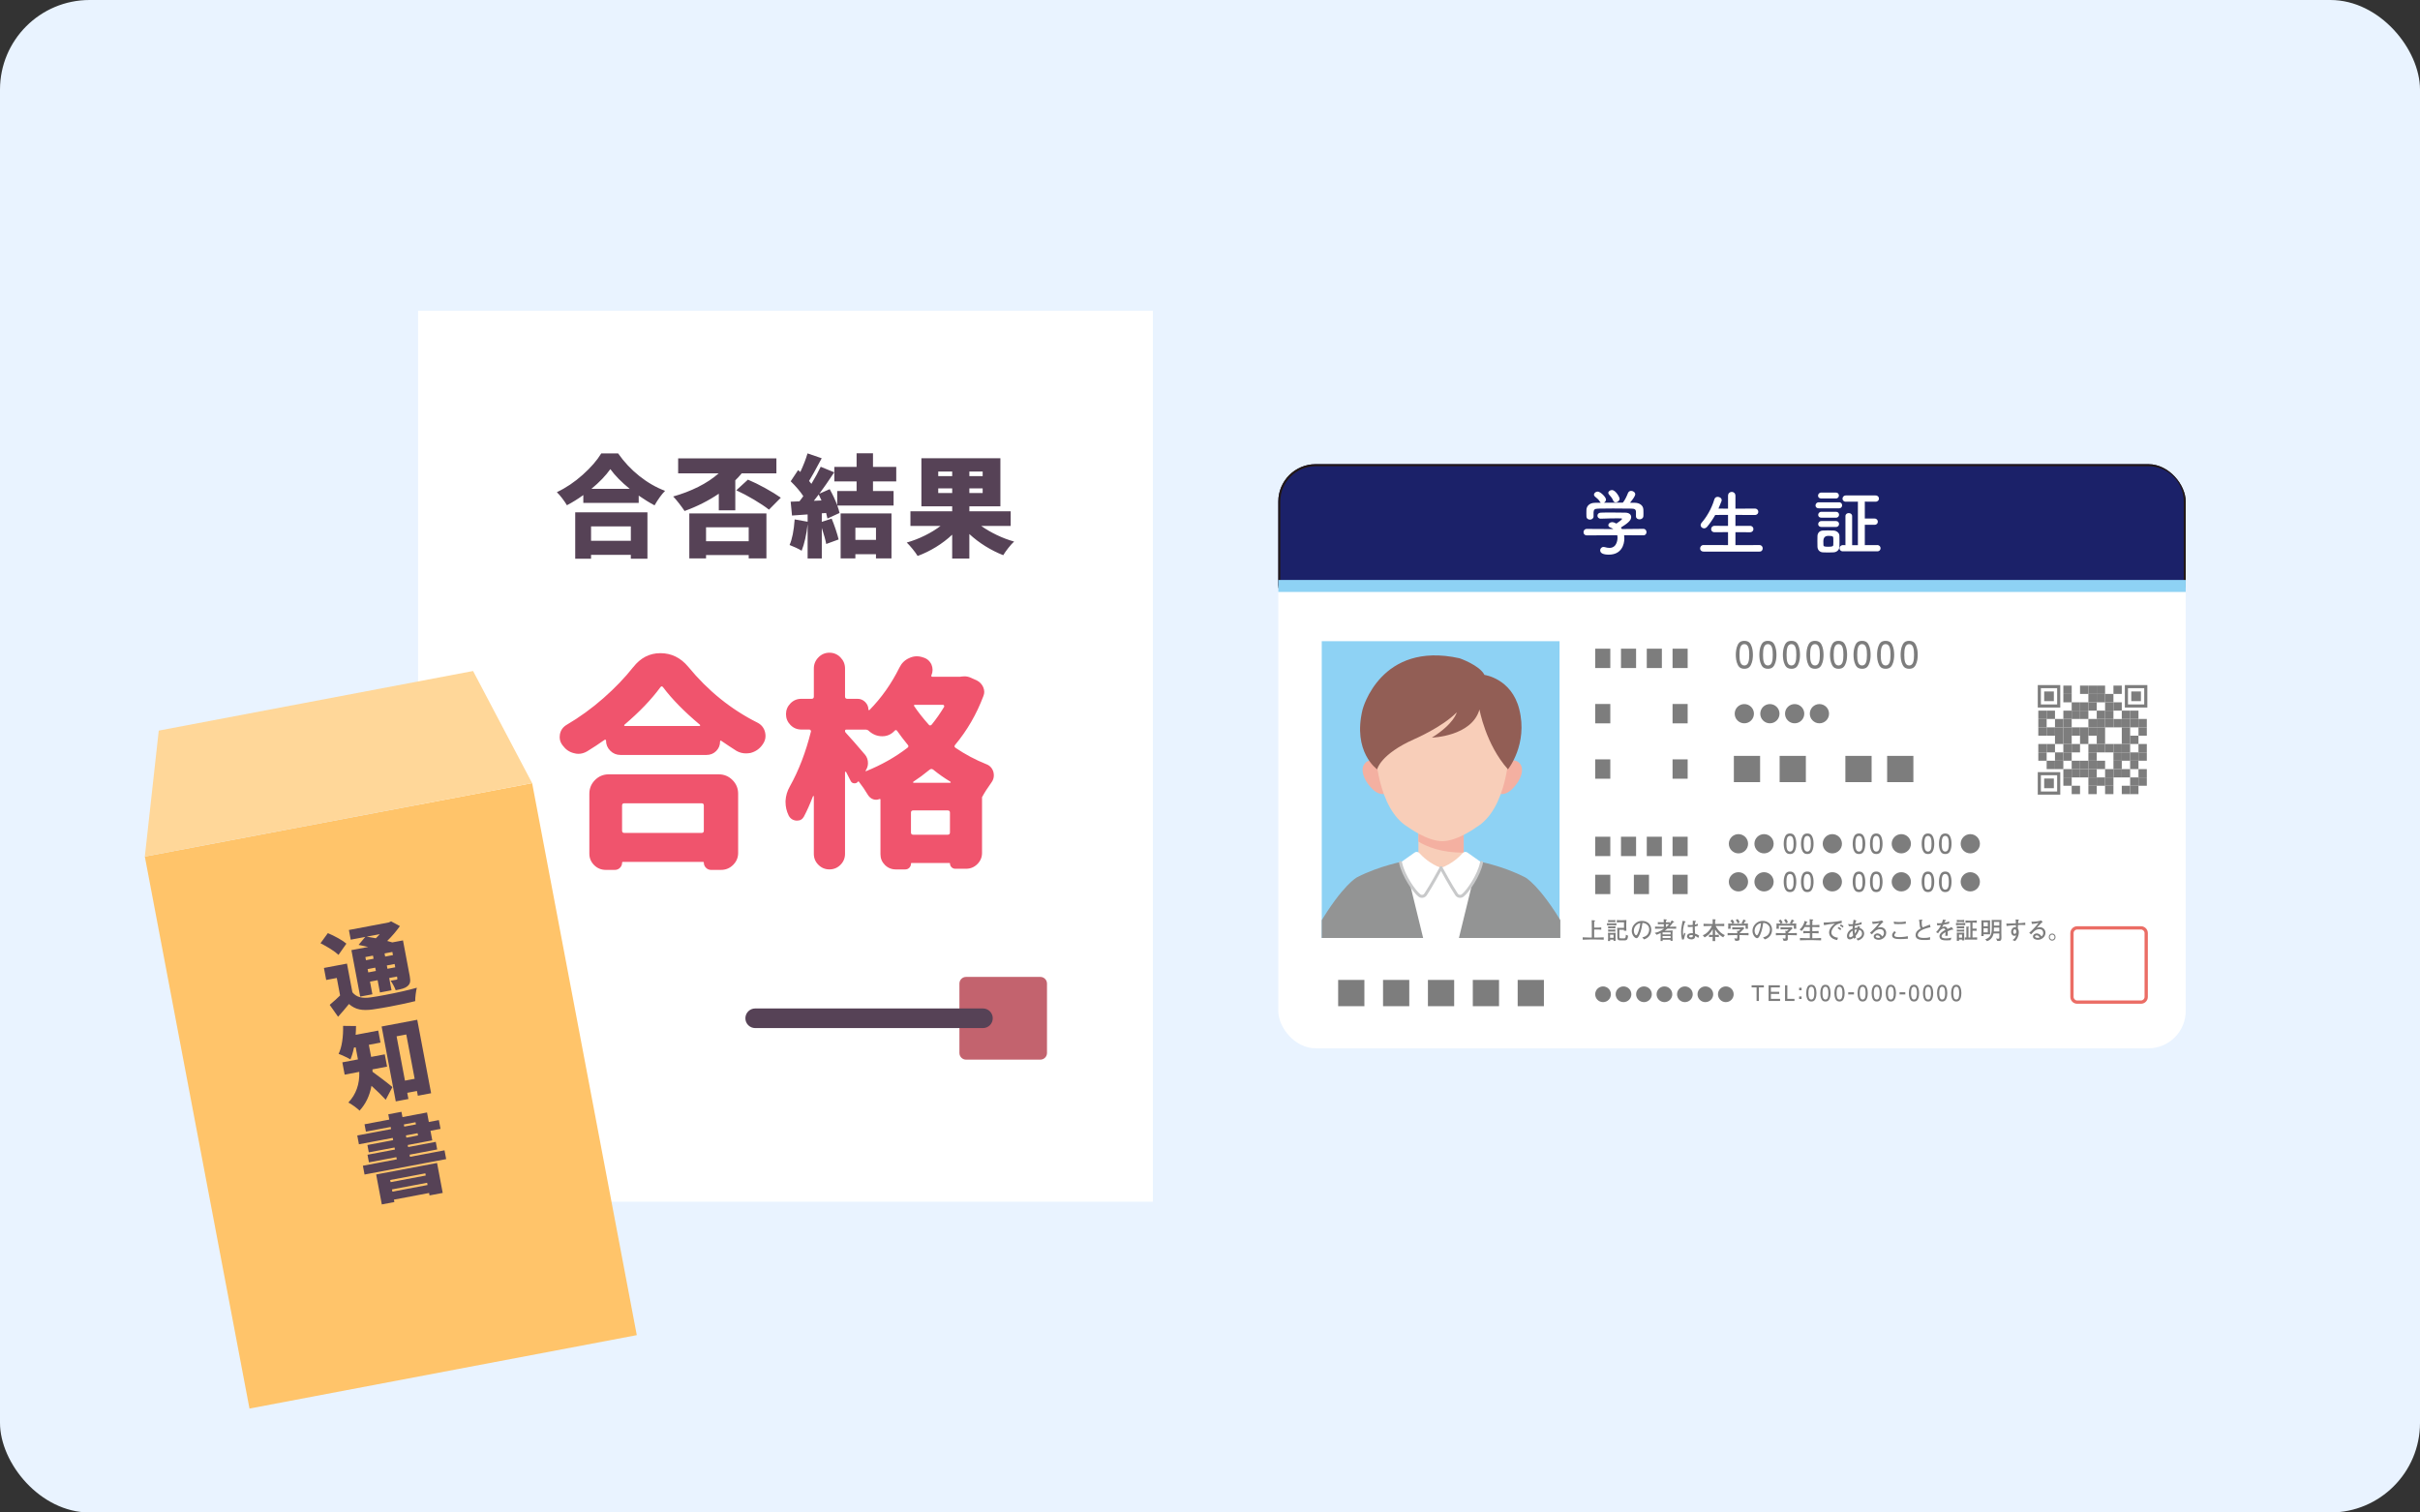 <?xml version="1.0" encoding="UTF-8"?><svg id="a" xmlns="http://www.w3.org/2000/svg" width="216" height="135" xmlns:xlink="http://www.w3.org/1999/xlink" viewBox="0 0 216 135"><rect x="0" y="0" width="216" height="135" fill="#333333" stroke="none"/><defs><clipPath id="b"><rect x="114.096" y="41.431" width="80.993" height="52.138" rx="3.335" ry="3.335" fill="none"/></clipPath><clipPath id="c"><rect x="117.974" y="57.23" width="21.296" height="26.49" fill="none"/></clipPath></defs><rect width="216" height="135" rx="8" ry="8" fill="#e9f3ff"/><g clip-path="url(#b)"><rect x="114.096" y="41.431" width="80.993" height="52.138" rx="3.335" ry="3.335" fill="#fff"/><path d="M195.09,44.766c0-1.842-1.493-3.335-3.335-3.335H117.431c-1.842,0-3.335,1.493-3.335,3.335v7.532h80.993v-7.532Z" fill="#1b2169" stroke="#231815" stroke-miterlimit="10" stroke-width=".357"/><g><rect x="119.439" y="87.467" width="2.342" height="2.342" fill="#7d7d7d"/><rect x="123.445" y="87.467" width="2.342" height="2.342" fill="#7d7d7d"/><rect x="127.451" y="87.467" width="2.342" height="2.342" fill="#7d7d7d"/><rect x="131.457" y="87.467" width="2.342" height="2.342" fill="#7d7d7d"/><rect x="135.462" y="87.467" width="2.342" height="2.342" fill="#7d7d7d"/></g><g><g><path d="M156.279,59.347c-.158,.318-.413,.347-.584,.347-.236,0-.444-.071-.584-.347-.152-.295-.18-.655-.18-.902,0-.218,.025-.6,.18-.902,.158-.308,.394-.343,.584-.343,.233,0,.444,.068,.584,.343,.146,.292,.18,.639,.18,.902,0,.26-.031,.61-.18,.902Zm-.584-1.855c-.366,0-.435,.43-.435,.953,0,.485,.053,.953,.435,.953,.364,0,.435-.427,.435-.953,0-.485-.056-.953-.435-.953Z" fill="#7d7d7d"/><path d="M158.38,59.347c-.158,.318-.413,.347-.584,.347-.236,0-.444-.071-.584-.347-.152-.295-.18-.655-.18-.902,0-.218,.025-.6,.18-.902,.158-.308,.395-.343,.584-.343,.233,0,.444,.068,.584,.343,.146,.292,.18,.639,.18,.902,0,.26-.031,.61-.18,.902Zm-.584-1.855c-.367,0-.435,.43-.435,.953,0,.485,.053,.953,.435,.953,.364,0,.435-.427,.435-.953,0-.485-.056-.953-.435-.953Z" fill="#7d7d7d"/><path d="M160.482,59.347c-.158,.318-.413,.347-.584,.347-.236,0-.444-.071-.584-.347-.152-.295-.18-.655-.18-.902,0-.218,.025-.6,.18-.902,.158-.308,.394-.343,.584-.343,.233,0,.444,.068,.584,.343,.146,.292,.18,.639,.18,.902,0,.26-.031,.61-.18,.902Zm-.584-1.855c-.367,0-.435,.43-.435,.953,0,.485,.053,.953,.435,.953,.364,0,.435-.427,.435-.953,0-.485-.056-.953-.435-.953Z" fill="#7d7d7d"/><path d="M162.583,59.347c-.158,.318-.413,.347-.584,.347-.236,0-.444-.071-.584-.347-.152-.295-.18-.655-.18-.902,0-.218,.025-.6,.18-.902,.158-.308,.395-.343,.584-.343,.233,0,.444,.068,.584,.343,.146,.292,.18,.639,.18,.902,0,.26-.031,.61-.18,.902Zm-.584-1.855c-.366,0-.435,.43-.435,.953,0,.485,.053,.953,.435,.953,.364,0,.435-.427,.435-.953,0-.485-.056-.953-.435-.953Z" fill="#7d7d7d"/><path d="M164.685,59.347c-.158,.318-.413,.347-.584,.347-.236,0-.444-.071-.584-.347-.152-.295-.18-.655-.18-.902,0-.218,.025-.6,.18-.902,.158-.308,.395-.343,.584-.343,.233,0,.444,.068,.584,.343,.146,.292,.18,.639,.18,.902,0,.26-.031,.61-.18,.902Zm-.584-1.855c-.366,0-.435,.43-.435,.953,0,.485,.053,.953,.435,.953,.364,0,.435-.427,.435-.953,0-.485-.056-.953-.435-.953Z" fill="#7d7d7d"/><path d="M166.786,59.347c-.158,.318-.413,.347-.584,.347-.236,0-.444-.071-.584-.347-.152-.295-.18-.655-.18-.902,0-.218,.025-.6,.18-.902,.158-.308,.394-.343,.584-.343,.233,0,.444,.068,.584,.343,.146,.292,.18,.639,.18,.902,0,.26-.031,.61-.18,.902Zm-.584-1.855c-.367,0-.435,.43-.435,.953,0,.485,.053,.953,.435,.953,.364,0,.435-.427,.435-.953,0-.485-.056-.953-.435-.953Z" fill="#7d7d7d"/><path d="M168.888,59.347c-.158,.318-.413,.347-.584,.347-.236,0-.444-.071-.584-.347-.152-.295-.18-.655-.18-.902,0-.218,.025-.6,.18-.902,.158-.308,.394-.343,.584-.343,.233,0,.444,.068,.584,.343,.146,.292,.18,.639,.18,.902,0,.26-.031,.61-.18,.902Zm-.584-1.855c-.366,0-.435,.43-.435,.953,0,.485,.053,.953,.435,.953,.364,0,.435-.427,.435-.953,0-.485-.056-.953-.435-.953Z" fill="#7d7d7d"/><path d="M170.989,59.347c-.158,.318-.413,.347-.584,.347-.236,0-.444-.071-.584-.347-.152-.295-.18-.655-.18-.902,0-.218,.025-.6,.18-.902,.158-.308,.394-.343,.584-.343,.233,0,.444,.068,.584,.343,.146,.292,.18,.639,.18,.902,0,.26-.031,.61-.18,.902Zm-.584-1.855c-.366,0-.435,.43-.435,.953,0,.485,.053,.953,.435,.953,.364,0,.435-.427,.435-.953,0-.485-.056-.953-.435-.953Z" fill="#7d7d7d"/></g><g><rect x="144.683" y="57.901" width="1.348" height="1.728" fill="#7d7d7d"/><rect x="146.985" y="57.901" width="1.348" height="1.728" fill="#7d7d7d"/><rect x="142.382" y="57.901" width="1.348" height="1.728" fill="#7d7d7d"/><rect x="149.286" y="57.901" width="1.348" height="1.728" fill="#7d7d7d"/></g></g><g><g><path d="M156.55,63.702c0,.474-.385,.859-.859,.859s-.859-.385-.859-.859,.385-.859,.859-.859,.859,.385,.859,.859Z" fill="#7d7d7d"/><path d="M158.833,63.702c0,.474-.385,.859-.859,.859s-.859-.385-.859-.859,.385-.859,.859-.859,.859,.385,.859,.859Z" fill="#7d7d7d"/><path d="M161.043,63.702c0,.474-.385,.859-.859,.859s-.859-.385-.859-.859,.385-.859,.859-.859,.859,.385,.859,.859Z" fill="#7d7d7d"/><path d="M163.254,63.702c0,.474-.385,.859-.859,.859s-.859-.385-.859-.859,.385-.859,.859-.859,.859,.385,.859,.859Z" fill="#7d7d7d"/></g><g><rect x="142.382" y="62.838" width="1.348" height="1.728" fill="#7d7d7d"/><rect x="149.286" y="62.838" width="1.348" height="1.728" fill="#7d7d7d"/></g></g><g><rect x="154.758" y="67.467" width="2.342" height="2.342" fill="#7d7d7d"/><rect x="158.843" y="67.467" width="2.342" height="2.342" fill="#7d7d7d"/><rect x="164.711" y="67.467" width="2.342" height="2.342" fill="#7d7d7d"/><rect x="168.439" y="67.467" width="2.342" height="2.342" fill="#7d7d7d"/><g><rect x="142.382" y="67.775" width="1.348" height="1.728" fill="#7d7d7d"/><rect x="149.286" y="67.775" width="1.348" height="1.728" fill="#7d7d7d"/></g></g><g><g><g><path d="M160.198,75.972c-.116,.233-.303,.255-.429,.255-.173,0-.326-.052-.429-.255-.112-.217-.132-.48-.132-.662,0-.16,.018-.44,.132-.662,.116-.226,.29-.252,.429-.252,.171,0,.326,.049,.429,.252,.107,.214,.132,.469,.132,.662,0,.191-.023,.447-.132,.662Zm-.429-1.362c-.269,0-.319,.316-.319,.7,0,.356,.039,.699,.319,.699,.267,0,.319-.313,.319-.699,0-.356-.041-.7-.319-.7Z" fill="#7d7d7d"/><path d="M161.74,75.972c-.116,.233-.303,.255-.429,.255-.173,0-.326-.052-.429-.255-.112-.217-.132-.48-.132-.662,0-.16,.018-.44,.132-.662,.116-.226,.29-.252,.429-.252,.171,0,.326,.049,.429,.252,.107,.214,.132,.469,.132,.662,0,.191-.023,.447-.132,.662Zm-.429-1.362c-.269,0-.319,.316-.319,.7,0,.356,.039,.699,.319,.699,.267,0,.319-.313,.319-.699,0-.356-.041-.7-.319-.7Z" fill="#7d7d7d"/></g><path d="M156.027,75.311c0,.474-.385,.859-.859,.859s-.859-.385-.859-.859,.385-.859,.859-.859,.859,.385,.859,.859Z" fill="#7d7d7d"/><path d="M158.31,75.311c0,.474-.385,.859-.859,.859s-.859-.385-.859-.859,.385-.859,.859-.859,.859,.385,.859,.859Z" fill="#7d7d7d"/><path d="M164.406,75.311c0,.474-.385,.859-.859,.859s-.859-.385-.859-.859,.385-.859,.859-.859,.859,.385,.859,.859Z" fill="#7d7d7d"/><g><path d="M166.355,75.972c-.116,.233-.303,.255-.429,.255-.173,0-.326-.052-.429-.255-.112-.217-.132-.48-.132-.662,0-.16,.018-.44,.132-.662,.116-.226,.29-.252,.429-.252,.171,0,.326,.049,.429,.252,.107,.214,.132,.469,.132,.662,0,.191-.023,.447-.132,.662Zm-.429-1.362c-.269,0-.319,.316-.319,.7,0,.356,.039,.699,.319,.699,.267,0,.319-.313,.319-.699,0-.356-.041-.7-.319-.7Z" fill="#7d7d7d"/><path d="M167.897,75.972c-.116,.233-.303,.255-.429,.255-.173,0-.326-.052-.429-.255-.112-.217-.132-.48-.132-.662,0-.16,.018-.44,.132-.662,.116-.226,.29-.252,.429-.252,.171,0,.326,.049,.429,.252,.107,.214,.132,.469,.132,.662,0,.191-.023,.447-.132,.662Zm-.429-1.362c-.269,0-.319,.316-.319,.7,0,.356,.039,.699,.319,.699,.267,0,.319-.313,.319-.699,0-.356-.041-.7-.319-.7Z" fill="#7d7d7d"/></g><path d="M170.563,75.311c0,.474-.385,.859-.859,.859s-.859-.385-.859-.859,.385-.859,.859-.859,.859,.385,.859,.859Z" fill="#7d7d7d"/><g><path d="M172.512,75.972c-.116,.233-.303,.255-.429,.255-.173,0-.326-.052-.429-.255-.112-.217-.132-.48-.132-.662,0-.16,.018-.44,.132-.662,.116-.226,.29-.252,.429-.252,.171,0,.326,.049,.429,.252,.107,.214,.132,.469,.132,.662,0,.191-.023,.447-.132,.662Zm-.429-1.362c-.269,0-.319,.316-.319,.7,0,.356,.039,.699,.319,.699,.267,0,.319-.313,.319-.699,0-.356-.041-.7-.319-.7Z" fill="#7d7d7d"/><path d="M174.054,75.972c-.116,.233-.303,.255-.429,.255-.173,0-.326-.052-.429-.255-.112-.217-.132-.48-.132-.662,0-.16,.018-.44,.132-.662,.116-.226,.29-.252,.429-.252,.171,0,.326,.049,.429,.252,.107,.214,.132,.469,.132,.662,0,.191-.023,.447-.132,.662Zm-.429-1.362c-.269,0-.319,.316-.319,.7,0,.356,.039,.699,.319,.699,.267,0,.319-.313,.319-.699,0-.356-.041-.7-.319-.7Z" fill="#7d7d7d"/></g><path d="M176.72,75.311c0,.474-.385,.859-.859,.859s-.859-.385-.859-.859,.385-.859,.859-.859,.859,.385,.859,.859Z" fill="#7d7d7d"/></g><g><rect x="144.683" y="74.682" width="1.348" height="1.728" fill="#7d7d7d"/><rect x="146.985" y="74.682" width="1.348" height="1.728" fill="#7d7d7d"/><rect x="142.382" y="74.682" width="1.348" height="1.728" fill="#7d7d7d"/><rect x="149.286" y="74.682" width="1.348" height="1.728" fill="#7d7d7d"/></g></g><g><g><g><path d="M160.198,79.369c-.116,.233-.303,.255-.429,.255-.173,0-.326-.052-.429-.255-.112-.217-.132-.48-.132-.662,0-.16,.018-.44,.132-.662,.116-.226,.29-.252,.429-.252,.171,0,.326,.049,.429,.252,.107,.214,.132,.469,.132,.662,0,.191-.023,.447-.132,.662Zm-.429-1.362c-.269,0-.319,.316-.319,.7,0,.356,.039,.7,.319,.7,.267,0,.319-.313,.319-.7,0-.356-.041-.7-.319-.7Z" fill="#7d7d7d"/><path d="M161.74,79.369c-.116,.233-.303,.255-.429,.255-.173,0-.326-.052-.429-.255-.112-.217-.132-.48-.132-.662,0-.16,.018-.44,.132-.662,.116-.226,.29-.252,.429-.252,.171,0,.326,.049,.429,.252,.107,.214,.132,.469,.132,.662,0,.191-.023,.447-.132,.662Zm-.429-1.362c-.269,0-.319,.316-.319,.7,0,.356,.039,.7,.319,.7,.267,0,.319-.313,.319-.7,0-.356-.041-.7-.319-.7Z" fill="#7d7d7d"/></g><path d="M156.027,78.708c0,.475-.385,.859-.859,.859s-.859-.385-.859-.859,.385-.859,.859-.859,.859,.385,.859,.859Z" fill="#7d7d7d"/><circle cx="157.451" cy="78.708" r=".859" fill="#7d7d7d"/><path d="M164.406,78.708c0,.475-.385,.859-.859,.859s-.859-.385-.859-.859,.385-.859,.859-.859,.859,.385,.859,.859Z" fill="#7d7d7d"/><g><path d="M166.355,79.369c-.116,.233-.303,.255-.429,.255-.173,0-.326-.052-.429-.255-.112-.217-.132-.48-.132-.662,0-.16,.018-.44,.132-.662,.116-.226,.29-.252,.429-.252,.171,0,.326,.049,.429,.252,.107,.214,.132,.469,.132,.662,0,.191-.023,.447-.132,.662Zm-.429-1.362c-.269,0-.319,.316-.319,.7,0,.356,.039,.7,.319,.7,.267,0,.319-.313,.319-.7,0-.356-.041-.7-.319-.7Z" fill="#7d7d7d"/><path d="M167.897,79.369c-.116,.233-.303,.255-.429,.255-.173,0-.326-.052-.429-.255-.112-.217-.132-.48-.132-.662,0-.16,.018-.44,.132-.662,.116-.226,.29-.252,.429-.252,.171,0,.326,.049,.429,.252,.107,.214,.132,.469,.132,.662,0,.191-.023,.447-.132,.662Zm-.429-1.362c-.269,0-.319,.316-.319,.7,0,.356,.039,.7,.319,.7,.267,0,.319-.313,.319-.7,0-.356-.041-.7-.319-.7Z" fill="#7d7d7d"/></g><circle cx="169.704" cy="78.708" r=".859" fill="#7d7d7d"/><g><path d="M172.512,79.369c-.116,.233-.303,.255-.429,.255-.173,0-.326-.052-.429-.255-.112-.217-.132-.48-.132-.662,0-.16,.018-.44,.132-.662,.116-.226,.29-.252,.429-.252,.171,0,.326,.049,.429,.252,.107,.214,.132,.469,.132,.662,0,.191-.023,.447-.132,.662Zm-.429-1.362c-.269,0-.319,.316-.319,.7,0,.356,.039,.7,.319,.7,.267,0,.319-.313,.319-.7,0-.356-.041-.7-.319-.7Z" fill="#7d7d7d"/><path d="M174.054,79.369c-.116,.233-.303,.255-.429,.255-.173,0-.326-.052-.429-.255-.112-.217-.132-.48-.132-.662,0-.16,.018-.44,.132-.662,.116-.226,.29-.252,.429-.252,.171,0,.326,.049,.429,.252,.107,.214,.132,.469,.132,.662,0,.191-.023,.447-.132,.662Zm-.429-1.362c-.269,0-.319,.316-.319,.7,0,.356,.039,.7,.319,.7,.267,0,.319-.313,.319-.7,0-.356-.041-.7-.319-.7Z" fill="#7d7d7d"/></g><circle cx="175.861" cy="78.708" r=".859" fill="#7d7d7d"/></g><g><rect x="145.834" y="78.078" width="1.348" height="1.728" fill="#7d7d7d"/><rect x="142.382" y="78.078" width="1.348" height="1.728" fill="#7d7d7d"/><rect x="149.286" y="78.078" width="1.348" height="1.728" fill="#7d7d7d"/></g></g><g><g><path d="M156.991,88.135v1.21h-.206v-1.21h-.443v-.192h1.094v.192h-.445Z" fill="#7d7d7d"/><path d="M157.858,89.345v-1.402h1.005v.192h-.798v.388h.742v.192h-.742v.438h.819v.192h-1.025Z" fill="#7d7d7d"/><path d="M159.325,89.345v-1.402h.206v1.21h.638v.192h-.845Z" fill="#7d7d7d"/><path d="M160.582,88.387v-.227h.221v.227h-.221Zm0,.78v-.228h.221v.228h-.221Z" fill="#7d7d7d"/><path d="M162.024,89.184c-.095,.19-.248,.207-.35,.207-.142,0-.266-.042-.35-.207-.091-.177-.108-.392-.108-.54,0-.131,.015-.359,.108-.54,.095-.185,.236-.205,.35-.205,.139,0,.266,.04,.35,.205,.087,.175,.108,.382,.108,.54,0,.156-.018,.365-.108,.54Zm-.35-1.11c-.22,0-.261,.257-.261,.57,0,.29,.032,.57,.261,.57,.218,0,.26-.256,.26-.57,0-.29-.034-.57-.26-.57Z" fill="#7d7d7d"/><path d="M163.281,89.184c-.095,.19-.248,.207-.35,.207-.142,0-.266-.042-.35-.207-.091-.177-.108-.392-.108-.54,0-.131,.015-.359,.108-.54,.095-.185,.236-.205,.35-.205,.139,0,.266,.04,.35,.205,.087,.175,.108,.382,.108,.54,0,.156-.018,.365-.108,.54Zm-.35-1.11c-.22,0-.261,.257-.261,.57,0,.29,.032,.57,.261,.57,.218,0,.26-.256,.26-.57,0-.29-.033-.57-.26-.57Z" fill="#7d7d7d"/><path d="M164.538,89.184c-.095,.19-.248,.207-.35,.207-.142,0-.266-.042-.35-.207-.091-.177-.108-.392-.108-.54,0-.131,.015-.359,.108-.54,.095-.185,.236-.205,.35-.205,.139,0,.266,.04,.35,.205,.087,.175,.108,.382,.108,.54,0,.156-.018,.365-.108,.54Zm-.35-1.11c-.22,0-.261,.257-.261,.57,0,.29,.032,.57,.261,.57,.218,0,.26-.256,.26-.57,0-.29-.034-.57-.26-.57Z" fill="#7d7d7d"/><path d="M164.964,88.761v-.196h.515v.196h-.515Z" fill="#7d7d7d"/><path d="M166.605,89.184c-.095,.19-.248,.207-.35,.207-.142,0-.266-.042-.35-.207-.091-.177-.108-.392-.108-.54,0-.131,.015-.359,.108-.54,.095-.185,.236-.205,.35-.205,.139,0,.266,.04,.35,.205,.087,.175,.108,.382,.108,.54,0,.156-.018,.365-.108,.54Zm-.35-1.11c-.22,0-.261,.257-.261,.57,0,.29,.032,.57,.261,.57,.218,0,.26-.256,.26-.57,0-.29-.033-.57-.26-.57Z" fill="#7d7d7d"/><path d="M167.862,89.184c-.095,.19-.248,.207-.35,.207-.142,0-.266-.042-.35-.207-.091-.177-.108-.392-.108-.54,0-.131,.015-.359,.108-.54,.095-.185,.236-.205,.35-.205,.139,0,.266,.04,.35,.205,.087,.175,.108,.382,.108,.54,0,.156-.018,.365-.108,.54Zm-.35-1.11c-.22,0-.261,.257-.261,.57,0,.29,.032,.57,.261,.57,.218,0,.26-.256,.26-.57,0-.29-.034-.57-.26-.57Z" fill="#7d7d7d"/><path d="M169.12,89.184c-.095,.19-.248,.207-.35,.207-.142,0-.266-.042-.35-.207-.091-.177-.108-.392-.108-.54,0-.131,.015-.359,.108-.54,.095-.185,.236-.205,.35-.205,.139,0,.266,.04,.35,.205,.087,.175,.108,.382,.108,.54,0,.156-.018,.365-.108,.54Zm-.35-1.11c-.22,0-.261,.257-.261,.57,0,.29,.032,.57,.261,.57,.218,0,.26-.256,.26-.57,0-.29-.033-.57-.26-.57Z" fill="#7d7d7d"/><path d="M169.545,88.761v-.196h.515v.196h-.515Z" fill="#7d7d7d"/><path d="M171.186,89.184c-.095,.19-.248,.207-.35,.207-.142,0-.266-.042-.35-.207-.091-.177-.108-.392-.108-.54,0-.131,.015-.359,.108-.54,.095-.185,.236-.205,.35-.205,.139,0,.266,.04,.35,.205,.087,.175,.108,.382,.108,.54,0,.156-.018,.365-.108,.54Zm-.35-1.11c-.22,0-.261,.257-.261,.57,0,.29,.032,.57,.261,.57,.218,0,.26-.256,.26-.57,0-.29-.034-.57-.26-.57Z" fill="#7d7d7d"/><path d="M172.443,89.184c-.095,.19-.248,.207-.35,.207-.142,0-.266-.042-.35-.207-.091-.177-.108-.392-.108-.54,0-.131,.015-.359,.108-.54,.095-.185,.236-.205,.35-.205,.139,0,.266,.04,.35,.205,.087,.175,.108,.382,.108,.54,0,.156-.018,.365-.108,.54Zm-.35-1.11c-.22,0-.261,.257-.261,.57,0,.29,.032,.57,.261,.57,.218,0,.26-.256,.26-.57,0-.29-.033-.57-.26-.57Z" fill="#7d7d7d"/><path d="M173.701,89.184c-.095,.19-.248,.207-.35,.207-.142,0-.266-.042-.35-.207-.091-.177-.108-.392-.108-.54,0-.131,.015-.359,.108-.54,.095-.185,.236-.205,.35-.205,.139,0,.266,.04,.35,.205,.087,.175,.108,.382,.108,.54,0,.156-.018,.365-.108,.54Zm-.35-1.11c-.22,0-.261,.257-.261,.57,0,.29,.032,.57,.261,.57,.218,0,.26-.256,.26-.57,0-.29-.034-.57-.26-.57Z" fill="#7d7d7d"/><path d="M174.958,89.184c-.095,.19-.248,.207-.35,.207-.142,0-.266-.042-.35-.207-.091-.177-.108-.392-.108-.54,0-.131,.015-.359,.108-.54,.095-.185,.236-.205,.35-.205,.139,0,.266,.04,.35,.205,.087,.175,.108,.382,.108,.54,0,.156-.018,.365-.108,.54Zm-.35-1.11c-.22,0-.261,.257-.261,.57,0,.29,.032,.57,.261,.57,.218,0,.26-.256,.26-.57,0-.29-.033-.57-.26-.57Z" fill="#7d7d7d"/></g><g><path d="M143.783,88.746c0,.387-.314,.701-.701,.701s-.701-.314-.701-.701,.314-.701,.701-.701,.701,.314,.701,.701Z" fill="#7d7d7d"/><path d="M145.609,88.746c0,.387-.314,.701-.701,.701s-.701-.314-.701-.701,.314-.701,.701-.701,.701,.314,.701,.701Z" fill="#7d7d7d"/><path d="M147.436,88.746c0,.387-.314,.701-.701,.701s-.701-.314-.701-.701,.314-.701,.701-.701,.701,.314,.701,.701Z" fill="#7d7d7d"/><path d="M149.262,88.746c0,.387-.314,.701-.701,.701s-.701-.314-.701-.701,.314-.701,.701-.701,.701,.314,.701,.701Z" fill="#7d7d7d"/><path d="M151.088,88.746c0,.387-.314,.701-.701,.701s-.701-.314-.701-.701,.314-.701,.701-.701,.701,.314,.701,.701Z" fill="#7d7d7d"/><path d="M152.915,88.746c0,.387-.314,.701-.701,.701s-.701-.314-.701-.701,.314-.701,.701-.701,.701,.314,.701,.701Z" fill="#7d7d7d"/><path d="M154.741,88.746c0,.387-.314,.701-.701,.701s-.701-.314-.701-.701,.314-.701,.701-.701,.701,.314,.701,.701Z" fill="#7d7d7d"/></g></g><g><g><path d="M183.614,61.425v1.452h-1.452v-1.452h1.452m.278-.278h-2.008v2.008h2.008v-2.008h0Z" fill="#7d7d7d"/><rect x="182.456" y="61.719" width=".864" height=".864" fill="#7d7d7d"/></g><g><path d="M183.614,69.197v1.452h-1.452v-1.452h1.452m.278-.278h-2.008v2.008h2.008v-2.008h0Z" fill="#7d7d7d"/><rect x="182.456" y="69.491" width=".864" height=".864" fill="#7d7d7d"/></g><g><path d="M191.386,61.425v1.452h-1.452v-1.452h1.452m.278-.278h-2.008v2.008h2.008v-2.008h0Z" fill="#7d7d7d"/><rect x="190.228" y="61.719" width=".864" height=".864" fill="#7d7d7d"/></g><g><g><rect x="181.931" y="63.429" width=".745" height=".745" fill="#7d7d7d"/><rect x="181.931" y="64.174" width=".745" height=".745" fill="#7d7d7d"/><rect x="181.931" y="64.919" width=".745" height=".745" fill="#7d7d7d"/><rect x="181.931" y="66.41" width=".745" height=".745" fill="#7d7d7d"/><rect x="181.931" y="67.155" width=".745" height=".745" fill="#7d7d7d"/></g><g><rect x="182.676" y="67.9" width=".745" height=".745" transform="translate(366.097 136.545) rotate(180)" fill="#7d7d7d"/><rect x="182.676" y="66.41" width=".745" height=".745" transform="translate(366.097 133.564) rotate(180)" fill="#7d7d7d"/><rect x="182.676" y="64.919" width=".745" height=".745" transform="translate(366.097 130.584) rotate(180)" fill="#7d7d7d"/><rect x="182.676" y="63.429" width=".745" height=".745" transform="translate(366.097 127.603) rotate(180)" fill="#7d7d7d"/></g><g><rect x="183.421" y="64.174" width=".745" height=".745" fill="#7d7d7d"/><rect x="183.421" y="64.919" width=".745" height=".745" fill="#7d7d7d"/><rect x="183.421" y="65.664" width=".745" height=".745" fill="#7d7d7d"/><rect x="183.421" y="67.155" width=".745" height=".745" fill="#7d7d7d"/><rect x="183.421" y="67.9" width=".745" height=".745" fill="#7d7d7d"/></g><g><rect x="184.166" y="69.39" width=".745" height=".745" transform="translate(369.078 139.526) rotate(180)" fill="#7d7d7d"/><rect x="184.166" y="68.645" width=".745" height=".745" transform="translate(369.078 138.035) rotate(180)" fill="#7d7d7d"/><rect x="184.166" y="67.155" width=".745" height=".745" transform="translate(369.078 135.055) rotate(180)" fill="#7d7d7d"/><rect x="184.166" y="66.41" width=".745" height=".745" transform="translate(369.078 133.564) rotate(180)" fill="#7d7d7d"/><rect x="184.166" y="65.664" width=".745" height=".745" transform="translate(369.078 132.074) rotate(180)" fill="#7d7d7d"/><rect x="184.166" y="64.919" width=".745" height=".745" transform="translate(369.078 130.584) rotate(180)" fill="#7d7d7d"/><rect x="184.166" y="64.174" width=".745" height=".745" transform="translate(369.078 129.094) rotate(180)" fill="#7d7d7d"/><rect x="184.166" y="63.429" width=".745" height=".745" transform="translate(369.078 127.603) rotate(180)" fill="#7d7d7d"/><rect x="184.166" y="61.939" width=".745" height=".745" transform="translate(369.078 124.623) rotate(180)" fill="#7d7d7d"/><rect x="184.166" y="61.194" width=".745" height=".745" transform="translate(369.078 123.132) rotate(180)" fill="#7d7d7d"/></g><g><rect x="184.911" y="62.684" width=".745" height=".745" fill="#7d7d7d"/><rect x="184.911" y="63.429" width=".745" height=".745" fill="#7d7d7d"/><rect x="184.911" y="64.919" width=".745" height=".745" fill="#7d7d7d"/><rect x="184.911" y="66.41" width=".745" height=".745" fill="#7d7d7d"/><rect x="184.911" y="67.9" width=".745" height=".745" fill="#7d7d7d"/><rect x="184.911" y="68.645" width=".745" height=".745" fill="#7d7d7d"/><rect x="184.911" y="70.135" width=".745" height=".745" fill="#7d7d7d"/></g><g><rect x="185.657" y="68.645" width=".745" height=".745" transform="translate(372.058 138.035) rotate(180)" fill="#7d7d7d"/><rect x="185.657" y="67.9" width=".745" height=".745" transform="translate(372.058 136.545) rotate(180)" fill="#7d7d7d"/><rect x="185.657" y="65.664" width=".745" height=".745" transform="translate(372.058 132.074) rotate(180)" fill="#7d7d7d"/><rect x="185.657" y="64.919" width=".745" height=".745" transform="translate(372.058 130.584) rotate(180)" fill="#7d7d7d"/><rect x="185.657" y="63.429" width=".745" height=".745" transform="translate(372.058 127.603) rotate(180)" fill="#7d7d7d"/><rect x="185.657" y="62.684" width=".745" height=".745" transform="translate(372.058 126.113) rotate(180)" fill="#7d7d7d"/><rect x="185.657" y="61.194" width=".745" height=".745" transform="translate(372.058 123.132) rotate(180)" fill="#7d7d7d"/></g><g><rect x="186.402" y="61.194" width=".745" height=".745" fill="#7d7d7d"/><rect x="186.402" y="61.939" width=".745" height=".745" fill="#7d7d7d"/><rect x="186.402" y="62.684" width=".745" height=".745" fill="#7d7d7d"/><rect x="186.402" y="64.174" width=".745" height=".745" fill="#7d7d7d"/><rect x="186.402" y="64.919" width=".745" height=".745" fill="#7d7d7d"/><rect x="186.402" y="66.41" width=".745" height=".745" fill="#7d7d7d"/><rect x="186.402" y="67.155" width=".745" height=".745" fill="#7d7d7d"/><rect x="186.402" y="67.9" width=".745" height=".745" fill="#7d7d7d"/><rect x="186.402" y="68.645" width=".745" height=".745" fill="#7d7d7d"/><rect x="186.402" y="69.39" width=".745" height=".745" fill="#7d7d7d"/><rect x="186.402" y="70.135" width=".745" height=".745" fill="#7d7d7d"/></g><g><rect x="187.147" y="69.39" width=".745" height=".745" transform="translate(375.039 139.526) rotate(180)" fill="#7d7d7d"/><rect x="187.147" y="67.9" width=".745" height=".745" transform="translate(375.039 136.545) rotate(180)" fill="#7d7d7d"/><rect x="187.147" y="66.41" width=".745" height=".745" transform="translate(375.039 133.564) rotate(180)" fill="#7d7d7d"/><rect x="187.147" y="65.664" width=".745" height=".745" transform="translate(375.039 132.074) rotate(180)" fill="#7d7d7d"/><rect x="187.147" y="64.919" width=".745" height=".745" transform="translate(375.039 130.584) rotate(180)" fill="#7d7d7d"/><rect x="187.147" y="64.174" width=".745" height=".745" transform="translate(375.039 129.094) rotate(180)" fill="#7d7d7d"/><rect x="187.147" y="63.429" width=".745" height=".745" transform="translate(375.039 127.603) rotate(180)" fill="#7d7d7d"/><rect x="187.147" y="61.939" width=".745" height=".745" transform="translate(375.039 124.623) rotate(180)" fill="#7d7d7d"/><rect x="187.147" y="61.194" width=".745" height=".745" transform="translate(375.039 123.132) rotate(180)" fill="#7d7d7d"/></g><g><rect x="187.892" y="61.939" width=".745" height=".745" fill="#7d7d7d"/><rect x="187.892" y="62.684" width=".745" height=".745" fill="#7d7d7d"/><rect x="187.892" y="63.429" width=".745" height=".745" fill="#7d7d7d"/><rect x="187.892" y="64.174" width=".745" height=".745" fill="#7d7d7d"/><rect x="187.892" y="66.41" width=".745" height=".745" fill="#7d7d7d"/><rect x="187.892" y="68.645" width=".745" height=".745" fill="#7d7d7d"/><rect x="187.892" y="69.39" width=".745" height=".745" fill="#7d7d7d"/><rect x="187.892" y="70.135" width=".745" height=".745" fill="#7d7d7d"/></g><g><rect x="188.637" y="68.645" width=".745" height=".745" transform="translate(378.02 138.035) rotate(180)" fill="#7d7d7d"/><rect x="188.637" y="67.9" width=".745" height=".745" transform="translate(378.02 136.545) rotate(180)" fill="#7d7d7d"/><rect x="188.637" y="67.155" width=".745" height=".745" transform="translate(378.02 135.055) rotate(180)" fill="#7d7d7d"/><rect x="188.637" y="66.41" width=".745" height=".745" transform="translate(378.02 133.564) rotate(180)" fill="#7d7d7d"/><rect x="188.637" y="64.174" width=".745" height=".745" transform="translate(378.02 129.094) rotate(180)" fill="#7d7d7d"/><rect x="188.637" y="62.684" width=".745" height=".745" transform="translate(378.02 126.113) rotate(180)" fill="#7d7d7d"/><rect x="188.637" y="61.194" width=".745" height=".745" transform="translate(378.02 123.132) rotate(180)" fill="#7d7d7d"/></g><g><rect x="189.382" y="63.429" width=".745" height=".745" fill="#7d7d7d"/><rect x="189.382" y="64.174" width=".745" height=".745" fill="#7d7d7d"/><rect x="189.382" y="64.919" width=".745" height=".745" fill="#7d7d7d"/><rect x="189.382" y="65.664" width=".745" height=".745" fill="#7d7d7d"/><rect x="189.382" y="66.41" width=".745" height=".745" fill="#7d7d7d"/><rect x="189.382" y="67.155" width=".745" height=".745" fill="#7d7d7d"/><rect x="189.382" y="68.645" width=".745" height=".745" fill="#7d7d7d"/><rect x="189.382" y="70.135" width=".745" height=".745" fill="#7d7d7d"/></g><g><rect x="190.128" y="70.135" width=".745" height=".745" transform="translate(381 141.016) rotate(180)" fill="#7d7d7d"/><rect x="190.128" y="69.39" width=".745" height=".745" transform="translate(381 139.526) rotate(180)" fill="#7d7d7d"/><rect x="190.128" y="67.9" width=".745" height=".745" transform="translate(381 136.545) rotate(180)" fill="#7d7d7d"/><rect x="190.128" y="67.155" width=".745" height=".745" transform="translate(381 135.055) rotate(180)" fill="#7d7d7d"/><rect x="190.128" y="65.664" width=".745" height=".745" transform="translate(381 132.074) rotate(180)" fill="#7d7d7d"/><rect x="190.128" y="64.174" width=".745" height=".745" transform="translate(381 129.094) rotate(180)" fill="#7d7d7d"/><rect x="190.128" y="63.429" width=".745" height=".745" transform="translate(381 127.603) rotate(180)" fill="#7d7d7d"/></g><g><rect x="190.873" y="64.174" width=".745" height=".745" fill="#7d7d7d"/><rect x="190.873" y="64.919" width=".745" height=".745" fill="#7d7d7d"/><rect x="190.873" y="66.41" width=".745" height=".745" fill="#7d7d7d"/><rect x="190.873" y="67.155" width=".745" height=".745" fill="#7d7d7d"/><rect x="190.873" y="68.645" width=".745" height=".745" fill="#7d7d7d"/><rect x="190.873" y="69.39" width=".745" height=".745" fill="#7d7d7d"/></g></g></g><path d="M191.096,82.967c.176,0,.319,.143,.319,.319v5.694c0,.176-.143,.319-.319,.319h-5.694c-.176,0-.32-.143-.32-.319v-5.694c0-.176,.143-.319,.32-.319h5.694m0-.294h-5.694c-.339,0-.613,.275-.613,.613v5.694c0,.339,.275,.613,.613,.613h5.694c.339,0,.613-.275,.613-.613v-5.694c0-.339-.275-.613-.613-.613h0Z" fill="#eb6d65"/><line x1="114.096" y1="52.299" x2="195.09" y2="52.299" fill="none" stroke="#8ed2f4" stroke-miterlimit="10" stroke-width="1.07"/><g clip-path="url(#c)"><g><rect x="117.905" y="57.23" width="21.296" height="26.49" fill="#8ed2f4"/><g><path d="M132.671,81.202v-4.076l-1.241-.304c-.72-.138-.788-.719-.788-.719v-2.334h-4.04v2.334s-.067,.581-.788,.719l-1.241,.304v4.076h8.098Z" fill="#f8ceb9"/><path d="M130.642,76.102v-2.334h-4.04v1.348c.715,.443,2.026,1.002,4.04,.986Z" fill="#f4b0a1"/></g><g><g><path d="M134.077,68.744s.495-1.207,1.352-.785c0,0,.86,.406,.122,1.732,0,0-.88,1.562-1.87,1.101l.396-2.047Z" fill="#f4b0a1"/><path d="M123.392,68.744s-.495-1.207-1.352-.785c0,0-.86,.406-.122,1.732,0,0,.88,1.562,1.87,1.101l-.396-2.047Z" fill="#f4b0a1"/></g><path d="M128.734,59.571s-6.321-.417-5.969,7.431c0,0,.145,5.185,2.922,6.829,0,0,1.699,1.25,3.047,1.25s3.047-1.25,3.047-1.25c2.777-1.644,2.922-6.829,2.922-6.829,.352-7.847-5.969-7.431-5.969-7.431Z" fill="#f8ceb9"/><path d="M135.603,63.301c-.694-2.75-3.105-3.06-3.105-3.06-.43-.865-2.22-1.485-2.22-1.485-7.08-1.575-8.659,4.571-8.659,4.571-.924,3.799,1.302,5.341,1.302,5.341,0,0,.263-1.345,3.348-2.71,0,0,2.46-1.059,3.754-2.375,0,0-.214,.999-2.216,2.254,0,0,3.557-.101,4.245-2.51,0,0,.55,3.107,2.543,5.341,0,0,1.802-2.218,1.007-5.367Z" fill="#925e55"/></g><g><path d="M136.134,78.311c-2.04-1.054-4.241-1.442-4.241-1.442-.412,.805-.993,1.304-1.561,1.613-1.073,.584-2.346,.584-3.419,0-.569-.309-1.15-.808-1.561-1.613,0,0-2.202,.388-4.241,1.442,0,0-1.287,.676-3.401,4.261v1.148h21.826v-1.148c-2.114-3.585-3.401-4.261-3.401-4.261Z" fill="#939494"/><path d="M125.351,76.869l1.674,6.851h3.193l1.674-6.851c-.412,.805-6.13,.805-6.542,0Z" fill="#fff"/></g><g><g><path d="M126.683,76.139c.3,.334,.971,.979,1.939,1.325,0,0-.924,1.7-1.385,2.372-.124,.181-.369,.225-.543,.092-.435-.332-1.45-1.755-1.687-2.944l1.259-.889c.13-.092,.31-.074,.417,.044Z" fill="#fff"/><path d="M128.622,77.464s-.924,1.7-1.385,2.372c-.124,.181-.369,.225-.543,.092-.435-.332-1.45-1.755-1.687-2.944" fill="none" stroke="#c8c9ca" stroke-linecap="round" stroke-miterlimit="10" stroke-width=".267"/></g><g><path d="M130.561,76.139c-.3,.334-.971,.979-1.939,1.325,0,0,.924,1.7,1.385,2.372,.124,.181,.369,.225,.543,.092,.435-.332,1.45-1.755,1.687-2.944l-1.259-.889c-.13-.092-.31-.074-.417,.044Z" fill="#fff"/><path d="M128.622,77.464s.924,1.7,1.385,2.372c.124,.181,.369,.225,.543,.092,.435-.332,1.45-1.755,1.687-2.944" fill="none" stroke="#c8c9ca" stroke-linecap="round" stroke-miterlimit="10" stroke-width=".267"/></g></g></g></g><g><path d="M142.505,83.856h-.611c-.21,0-.421,.005-.63,.019v-.212c.217,.015,.535,.019,.63,.019h.184v-.836c0-.075-.004-.413-.004-.483-.001-.083-.003-.143-.008-.231l.255,.021c.02,.002,.052,.011,.052,.041,0,.028-.025,.036-.081,.06-.002,.128-.004,.526-.004,.539h.41c.075,0,.152-.004,.224-.017v.21c-.095-.017-.214-.017-.224-.017h-.41v.714h.218c.211,0,.423-.004,.636-.019v.212c-.275-.019-.614-.019-.636-.019Z" fill="#7d7d7d"/><path d="M143.986,82.584h-.263c-.093,0-.203,0-.29,.01v-.192c.118,.017,.278,.019,.29,.019h.263s.164,0,.288-.019v.192c-.089-.01-.201-.01-.288-.01Zm.212,.936v.186c0,.028,.002,.154,.002,.18,.002,.03,.002,.043,.006,.088h-.197c.004-.019,.006-.039,.01-.103h-.309c.002,.056,.002,.062,.006,.124h-.195c.008-.092,.013-.177,.013-.239v-.225c0-.043-.01-.235-.013-.274,.04,.004,.162,.013,.265,.013h.166c.093,0,.162-.007,.255-.013-.004,.071-.01,.188-.01,.263Zm-.24-1.221h-.203s-.123,0-.22,.017v-.201c.077,.015,.185,.017,.22,.017h.203c.072,0,.147-.002,.219-.017v.201c-.095-.017-.212-.017-.219-.017Zm.008,.556h-.211c-.072,0-.147,.005-.22,.017v-.197c.075,.015,.185,.019,.22,.019h.211c.075,0,.148-.004,.222-.019v.197c-.095-.017-.212-.017-.222-.017Zm-.008,.289h-.201c-.072,0-.148,.005-.218,.017v-.201c.075,.013,.185,.017,.218,.017h.201c.075,0,.149-.004,.221-.017v.201c-.095-.017-.214-.017-.221-.017Zm.062,.287h-.313v.276h.313v-.276Zm.947,.507h-.327c-.224,0-.282-.081-.282-.304v-.487c0-.122-.006-.252-.013-.338,.089,.011,.106,.011,.251,.011h.357v-.498h-.363c-.043,0-.275,.017-.277,.017v-.218c.068,.007,.211,.015,.281,.015h.226c.079,0,.201,0,.348-.015-.015,.169-.015,.255-.015,.378v.272c0,.088,.002,.143,.013,.306h-.222c.002-.028,.006-.056,.008-.086h-.414v.641c0,.111,.047,.124,.168,.124h.255c.083,0,.15,0,.157-.325l.199,.09c-.039,.314-.07,.417-.35,.417Z" fill="#7d7d7d"/><path d="M146.74,83.847l-.157-.178c.123-.032,.326-.086,.46-.246,.123-.148,.157-.349,.157-.479,0-.306-.219-.449-.321-.5-.125-.064-.205-.062-.284-.062-.036,.261-.085,.642-.259,1.037-.04,.087-.143,.319-.261,.319-.079,0-.141-.041-.176-.073-.079-.067-.253-.255-.253-.575,0-.156,.043-.396,.226-.588,.288-.302,.56-.302,.68-.302,.188,0,.446,.034,.65,.267,.123,.139,.187,.323,.187,.511,0,.526-.361,.787-.649,.868Zm-.387-1.441c-.176,.03-.522,.252-.522,.684,0,.19,.114,.391,.201,.391,.073,0,.127-.128,.152-.186,.149-.359,.211-.716,.224-.896l-.054,.006Z" fill="#7d7d7d"/><path d="M148.986,82.887h-.151c-.07,.057-.136,.109-.247,.182,.01,0,.07,.002,.083,.002h.185c.043,0,.147-.007,.213-.009,.048-.002,.137-.006,.224-.015-.013,.163-.015,.173-.015,.278v.372c0,.109,.006,.188,.015,.278h-.195c.006-.056,.006-.064,.008-.098h-.711c.002,.021,.004,.07,.01,.113h-.191c.006-.066,.01-.284,.01-.31v-.242c0-.022-.002-.133-.004-.158-.064,.032-.159,.079-.35,.156l-.172-.178c.193-.028,.437-.094,.836-.372h-.208c-.414,0-.516,.006-.603,.01v-.192c.182,.013,.419,.019,.603,.019h.176v-.237h-.176c-.114,0-.255,.005-.354,.013v-.193c.112,.013,.24,.017,.354,.017h.174c0-.009-.006-.242-.008-.274l.244,.021c.019,.002,.04,.004,.04,.03,0,.032-.023,.041-.077,.06-.004,.056-.006,.118-.008,.163,.019,0,.205,0,.342-.017v.122c.064-.085,.124-.186,.182-.28l.193,.128c.008,.007,.014,.017,.014,.034,0,.01-.01,.032-.043,.032-.013,0-.023-.002-.054-.013-.038,.06-.125,.205-.313,.393,.199,0,.398-.007,.595-.019v.192c-.176-.01-.406-.01-.622-.01Zm.127,.336h-.717v.173h.717v-.173Zm0,.325h-.717v.173h.717v-.173Zm-.421-1.061v.237h.052c.137-.113,.199-.18,.24-.229-.052-.007-.174-.007-.292-.009Z" fill="#7d7d7d"/><path d="M150.379,82.329c-.151,.381-.166,.782-.166,.881,0,.145,.017,.233,.029,.304,.018-.039,.035-.075,.056-.146,.025-.09,.029-.098,.038-.126l.103,.094c-.016,.045-.114,.334-.141,.505l-.159,.028c-.075-.269-.091-.513-.091-.699,0-.184,.013-.312,.072-.641,.027-.152,.045-.244,.068-.34l.228,.047c.014,.002,.029,.01,.029,.03,0,.025-.006,.028-.066,.064Zm1.198,1.39c-.062-.066-.168-.145-.281-.184,.022,.246-.166,.312-.328,.312-.234,0-.396-.116-.396-.278,0-.126,.102-.207,.168-.231,.127-.047,.28-.047,.299-.047,.031,0,.045,.002,.064,.004-.015-.169-.015-.22-.017-.573-.123,.013-.178,.019-.28,.019-.075,0-.122-.004-.162-.009v-.188c.048,.011,.141,.028,.244,.028,.054,0,.112-.004,.197-.015,0-.036,.006-.246,.008-.299,0-.036,0-.049-.002-.085l.253,.028c.008,0,.031,.002,.031,.03,0,.019-.006,.024-.056,.056-.016,.069-.029,.12-.035,.24,.06-.013,.162-.034,.259-.077v.177c-.143,.049-.253,.067-.269,.071,0,.019-.002,.163-.002,.175,0,.149,.006,.312,.021,.462,.107,.032,.247,.088,.369,.188l-.086,.197Zm-.605-.257c-.13,0-.209,.041-.209,.101,0,.062,.075,.105,.17,.105,.075,0,.134-.032,.155-.081,.013-.032,.01-.067,.008-.113-.031-.004-.072-.011-.125-.011Z" fill="#7d7d7d"/><path d="M153.805,83.661c-.065-.034-.201-.107-.361-.252-.148-.137-.278-.295-.363-.443v.31c0,.039,0,.052,.002,.175h.039c.1,0,.199-.005,.297-.02v.212c-.089-.013-.205-.019-.297-.019h-.037c0,.071,.002,.146,.01,.372h-.235c.006-.222,.008-.293,.008-.372h-.037c-.1,0-.197,.004-.295,.019v-.212c.097,.015,.195,.02,.295,.02h.039c.002-.116,.002-.128,.002-.167v-.344c-.17,.31-.416,.573-.726,.733l-.162-.197c.322-.115,.626-.413,.815-.829h-.131c-.196,0-.421,.004-.616,.017v-.21c.205,.013,.411,.017,.616,.017h.203c-.002-.222-.004-.248-.008-.423l.216,.013c.037,.002,.054,.009,.054,.034,0,.017-.004,.021-.047,.055-.002,.064-.006,.244-.006,.321h.197c.196,0,.427-.004,.622-.017v.21c-.208-.013-.415-.017-.622-.017h-.146c.052,.098,.154,.282,.32,.46,.215,.233,.408,.314,.503,.355l-.151,.199Z" fill="#7d7d7d"/><path d="M155.449,83.465h-.191v.075c0,.039,.006,.218,.006,.261,0,.051,0,.134-.118,.162-.041,.011-.201,.017-.259,.011l-.091-.227c.036,.007,.182,.03,.201,.03,.062,0,.066-.045,.066-.141v-.171h-.251c-.077,0-.393,.002-.614,.017v-.205c.244,.017,.597,.017,.614,.017h.249c0-.072-.006-.154-.022-.227l.136,.034c.038-.028,.1-.081,.17-.152h-.452c-.093,0-.187,.002-.28,.008v-.192c.036,.002,.33,.015,.388,.015h.232c.093,0,.295-.011,.382-.022l.072,.111c-.026,.026-.166,.158-.193,.186l-.087,.09-.143,.147h.185c.091,0,.414-.002,.62-.017v.205c-.193-.013-.425-.017-.62-.017Zm.352-.569c.004-.128,.006-.143,.004-.282h-1.347c0,.019,0,.169,.013,.282h-.234c.008-.043,.022-.113,.022-.284,0-.085-.004-.134-.008-.184,.058,.009,.296,.013,.373,.015-.043-.102-.106-.184-.182-.261l.172-.107c.075,.06,.156,.188,.187,.278l-.153,.092c.029,0,.244,.007,.259,.007h.386c.006,0,.251-.007,.276-.007l-.127-.06c.058-.073,.127-.184,.166-.317l.182,.077c.017,.006,.044,.019,.044,.032,0,.038-.048,.047-.071,.051-.037,.073-.111,.19-.13,.214,.104-.002,.257-.008,.382-.017-.004,.047-.008,.113-.008,.22,0,.141,.008,.201,.018,.25h-.221Zm-.703-.477c-.025-.073-.066-.186-.174-.293l.164-.096c.116,.096,.162,.225,.18,.295l-.17,.094Z" fill="#7d7d7d"/><path d="M157.517,83.847l-.157-.178c.122-.032,.325-.086,.46-.246,.122-.148,.157-.349,.157-.479,0-.306-.22-.449-.322-.5-.124-.064-.205-.062-.283-.062-.036,.261-.085,.642-.259,1.037-.04,.087-.143,.319-.262,.319-.079,0-.141-.041-.176-.073-.079-.067-.253-.255-.253-.575,0-.156,.044-.396,.226-.588,.288-.302,.559-.302,.68-.302,.189,0,.446,.034,.651,.267,.122,.139,.187,.323,.187,.511,0,.526-.361,.787-.649,.868Zm-.388-1.441c-.176,.03-.522,.252-.522,.684,0,.19,.114,.391,.201,.391,.072,0,.127-.128,.151-.186,.15-.359,.212-.716,.224-.896l-.054,.006Z" fill="#7d7d7d"/><path d="M159.759,83.465h-.191v.075c0,.039,.006,.218,.006,.261,0,.051,0,.134-.118,.162-.041,.011-.201,.017-.259,.011l-.091-.227c.036,.007,.182,.03,.201,.03,.062,0,.066-.045,.066-.141v-.171h-.251c-.077,0-.393,.002-.614,.017v-.205c.244,.017,.597,.017,.614,.017h.249c0-.072-.006-.154-.022-.227l.136,.034c.038-.028,.1-.081,.17-.152h-.452c-.093,0-.187,.002-.28,.008v-.192c.036,.002,.33,.015,.388,.015h.232c.093,0,.295-.011,.382-.022l.072,.111c-.026,.026-.166,.158-.193,.186l-.087,.09-.143,.147h.185c.091,0,.414-.002,.62-.017v.205c-.193-.013-.425-.017-.62-.017Zm.352-.569c.004-.128,.006-.143,.004-.282h-1.347c0,.019,0,.169,.013,.282h-.234c.008-.043,.022-.113,.022-.284,0-.085-.004-.134-.008-.184,.058,.009,.296,.013,.373,.015-.043-.102-.106-.184-.182-.261l.172-.107c.075,.06,.156,.188,.187,.278l-.153,.092c.029,0,.244,.007,.259,.007h.386c.006,0,.251-.007,.276-.007l-.127-.06c.058-.073,.127-.184,.166-.317l.182,.077c.017,.006,.044,.019,.044,.032,0,.038-.048,.047-.071,.051-.037,.073-.111,.19-.13,.214,.104-.002,.257-.008,.382-.017-.004,.047-.008,.113-.008,.22,0,.141,.008,.201,.018,.25h-.221Zm-.703-.477c-.025-.073-.066-.186-.174-.293l.164-.096c.116,.096,.162,.225,.18,.295l-.17,.094Z" fill="#7d7d7d"/><path d="M161.908,83.913h-.641c-.203,0-.408,.004-.611,.017v-.21c.212,.015,.518,.02,.611,.02h.272v-.453h-.132c-.152,0-.305,.004-.454,.019v-.212c.155,.015,.384,.019,.454,.019h.132v-.372h-.46c-.097,.171-.162,.25-.279,.357l-.174-.139c.23-.164,.4-.487,.451-.767l.208,.088c.023,.008,.048,.023,.048,.045,0,.032-.036,.034-.075,.034-.012,.032-.018,.045-.072,.171l-.017,.039h.371c0-.152-.004-.319-.021-.522l.261,.024c.033,.002,.065,.004,.065,.034,0,.028-.027,.043-.075,.058-.008,.137-.01,.255-.01,.406h.157c.033,0,.23,0,.477-.019v.212c-.158-.013-.318-.019-.477-.019h-.157v.372h.095c.157,0,.313-.006,.468-.019v.212c-.187-.015-.359-.019-.468-.019h-.095v.453h.149c.042,0,.311,0,.636-.02v.21c-.212-.011-.425-.017-.636-.017Z" fill="#7d7d7d"/><path d="M164.188,82.425c-.154,.049-.411,.133-.624,.485-.068,.113-.102,.229-.102,.323,0,.263,.269,.436,.588,.462l-.068,.214c-.655-.116-.726-.509-.726-.676,0-.12,.042-.453,.522-.791-.323,.015-.727,.081-.976,.141l-.031-.244c.336,.01,1.194-.06,1.613-.167v.224c-.04,0-.125,.005-.197,.028Zm.072,.601c-.072-.071-.149-.124-.24-.167l.083-.118c.104,.03,.198,.111,.249,.171l-.091,.113Zm.212-.222c-.095-.088-.154-.13-.26-.182l.091-.111c.04,.015,.133,.051,.249,.169l-.081,.124Z" fill="#7d7d7d"/><path d="M165.819,83.946l-.127-.169c.297-.043,.504-.218,.504-.453,0-.058-.021-.287-.262-.329-.068,.203-.18,.387-.317,.549,.01,.04,.015,.049,.049,.132l-.17,.118c-.026-.064-.031-.073-.041-.107-.075,.064-.193,.161-.344,.161-.143,0-.257-.088-.257-.293,0-.297,.215-.562,.503-.665-.006-.077,.006-.184,.015-.237-.205,.019-.263,.019-.344,.019l-.075-.205c.054,.015,.113,.03,.277,.03,.065,0,.106-.002,.156-.007,.022-.207,.024-.231,.056-.398l.216,.06c.037,.011,.041,.013,.041,.028,0,.024-.006,.028-.062,.064-.017,.062-.027,.105-.05,.218,.257-.039,.386-.079,.579-.163l-.015,.203c-.22,.06-.342,.086-.595,.131-.019,.096-.021,.135-.023,.203,.064-.023,.108-.034,.261-.032,.017-.075,.019-.09,.019-.128l.209,.03c-.008,.032-.012,.04-.037,.126,.066,.017,.185,.053,.284,.169,.093,.111,.118,.242,.118,.329,0,.231-.182,.522-.57,.616Zm-.467-.876c-.06,.032-.104,.055-.178,.141-.066,.079-.132,.18-.132,.321,0,.111,.087,.122,.113,.122,.038,0,.083-.017,.116-.036,.064-.037,.1-.077,.132-.114-.031-.148-.047-.357-.052-.434Zm.176-.071c.013,.186,.019,.231,.033,.334,.097-.133,.155-.257,.189-.368-.097-.002-.143,.006-.222,.034Z" fill="#7d7d7d"/><path d="M167.669,83.884c-.178,0-.431-.083-.431-.289,0-.175,.17-.284,.327-.284,.095,0,.216,.039,.32,.133,.056,.052,.083,.099,.108,.141,.052-.04,.162-.126,.162-.299,0-.03-.006-.173-.091-.259-.083-.084-.205-.092-.259-.092-.148,0-.295,.06-.409,.143-.091,.066-.162,.143-.321,.321l-.172-.141c.203-.156,.639-.611,.834-.879-.137,.03-.203,.045-.345,.064-.039,.005-.211,.022-.247,.026l-.043-.208c.035,.005,.072,.009,.136,.009,.276,0,.624-.073,.738-.12l.124,.15c-.099,.064-.122,.088-.23,.201-.145,.152-.17,.18-.284,.323,.058-.028,.139-.066,.265-.066,.305,0,.504,.246,.504,.492,0,.353-.313,.635-.687,.635Zm.075-.336c-.041-.036-.116-.06-.178-.06-.103,0-.147,.06-.147,.099,0,.081,.125,.124,.244,.124,.083,0,.127-.015,.164-.028-.019-.043-.04-.096-.084-.135Z" fill="#7d7d7d"/><path d="M169.638,83.819c-.425,0-.756-.039-.756-.338,0-.141,.085-.248,.211-.374l.133,.122c-.089,.086-.148,.175-.148,.237,0,.177,.315,.177,.419,.177,.168,0,.389-.013,.557-.038,.1-.015,.17-.032,.224-.047l.019,.227c-.328,.025-.446,.034-.659,.034Zm-.234-1.336c-.193,0-.263-.006-.34-.013l-.038-.21c.166,.028,.334,.041,.501,.041,.048,0,.392-.004,.577-.06v.208c-.282,.025-.363,.034-.701,.034Z" fill="#7d7d7d"/><path d="M171.524,83.02c-.114,.064-.352,.208-.352,.443,0,.122,.123,.188,.17,.205,.125,.043,.257,.049,.367,.049,.191,0,.382-.006,.56-.077l.006,.231c-.162,.028-.326,.032-.49,.032-.296,0-.808-.008-.808-.428,0-.381,.365-.558,.469-.609-.062-.06-.083-.096-.095-.229-.025-.295-.039-.4-.068-.541l.228-.005c.063-.002,.081,0,.081,.028,0,.032-.037,.06-.06,.075-.002,.045-.004,.092-.004,.156,0,.175,.01,.237,.027,.306,.015,.064,.039,.084,.079,.116,.066-.032,.145-.069,.319-.131,.199-.068,.247-.094,.299-.122l.058,.242c-.249,.047-.593,.154-.783,.259Z" fill="#7d7d7d"/><path d="M174.307,82.986c-.01,0-.056-.006-.079-.009-.11,.028-.12,.032-.382,.141,.002,.062,.002,.344,.004,.4l-.224,.015c.008-.068,.021-.173,.029-.329-.129,.067-.205,.113-.274,.186-.048,.051-.083,.126-.083,.184,0,.165,.23,.184,.4,.184,.108,0,.315-.017,.471-.064l-.06,.22c-.017,0-.031,.002-.154,.013-.047,.004-.106,.008-.195,.008-.379,0-.466-.051-.542-.119-.071-.062-.11-.152-.11-.246,0-.278,.336-.472,.526-.569-.019-.056-.044-.128-.153-.128-.114,0-.23,.092-.297,.158-.089,.09-.151,.19-.197,.272l-.18-.103c.218-.222,.326-.404,.437-.628-.145,.017-.207,.025-.331,.032l-.033-.203c.056,.004,.112,.01,.195,.01,.104,0,.18-.008,.247-.015,.059-.147,.077-.227,.1-.317l.23,.034c.018,.002,.035,.013,.035,.034,0,.023-.004,.026-.077,.073-.033,.07-.041,.092-.064,.141,.201-.036,.317-.073,.441-.12l-.021,.203c-.116,.03-.375,.077-.503,.094-.05,.1-.083,.156-.118,.214,.042-.017,.147-.054,.222-.054,.072,0,.185,.047,.234,.161,.008,.019,.015,.043,.019,.06,.27-.116,.28-.12,.375-.171l.134,.178c.008,.011,.01,.022,.01,.03,0,.017-.013,.03-.033,.03Z" fill="#7d7d7d"/><path d="M175.132,82.569h-.271c-.046,0-.178,.004-.274,.019v-.212c.093,.015,.232,.019,.274,.019h.271c.093,0,.187-.004,.278-.019v.21c-.118-.017-.267-.017-.278-.017Zm-.014,1.368c.002-.034,.002-.039,.006-.077h-.272l.004,.115h-.201c.006-.111,.008-.167,.008-.25v-.248c0-.021-.004-.149-.006-.235,.064,.004,.124,.006,.205,.006h.236c.097,0,.164-.002,.221-.006-.004,.053-.004,.167-.004,.222v.222c0,.079,.002,.12,.006,.25h-.205Zm-.023-1.647h-.216c-.075,0-.147,.005-.219,.02v-.203c.075,.013,.185,.017,.219,.017h.216c.047,0,.147-.004,.221-.017v.203c-.058-.013-.162-.02-.221-.02Zm0,.569h-.216c-.075,0-.147,.004-.219,.017v-.21c.075,.015,.185,.019,.219,.019h.216c.037,0,.139-.004,.221-.019v.21c-.095-.017-.213-.017-.221-.017Zm.002,.289h-.218c-.072,0-.153,0-.219,.013v-.193c.089,.017,.211,.017,.219,.017h.218c.031,0,.145-.004,.219-.017v.193c-.068-.013-.153-.013-.219-.013Zm.031,.269h-.278v.278h.278v-.278Zm.972,.447h-.371c-.021,0-.286,.006-.359,.008v-.205c.087,.006,.097,.006,.143,.008,0-.558,0-.428-.002-.695,0-.058,0-.22-.004-.272l.193,.006c.013,0,.044,.002,.044,.024,0,.019-.015,.026-.042,.041-.002,.077-.002,.372-.002,.464v.434h.164v-1.328h-.097c-.111,0-.224,.005-.336,.017v-.209c.116,.015,.284,.019,.336,.019h.332c.113,0,.226-.004,.34-.019v.212c-.12-.017-.299-.019-.34-.019h-.04v.539h.166c.05,0,.149-.002,.199-.007v.199c-.033,0-.178-.004-.208-.004h-.157v.601c.083,0,.216-.002,.41-.013v.207c-.077-.004-.288-.008-.368-.008Z" fill="#7d7d7d"/><path d="M177.304,83.39h-.257c.002,.098,.002,.111,.008,.158h-.214c.01-.161,.019-.319,.019-.479v-.515c0-.028-.004-.359-.004-.408,.048,0,.208,.002,.237,.002h.304c.031,0,.172-.002,.226-.002,0,.107-.002,.267-.002,.376v.47c0,.126,.002,.231,.006,.406-.135-.004-.22-.008-.324-.008Zm.12-1.065h-.377v.357h.377v-.357Zm0,.53h-.377v.364h.377v-.364Zm.985,1.131h-.141l-.109-.222c.103,.024,.184,.024,.196,.024,.083,0,.097-.032,.097-.101v-.366h-.516c-.097,.492-.439,.631-.574,.686l-.169-.16c.57-.188,.589-.577,.589-1.204,0-.113,0-.327-.01-.535,.097,.005,.164,.009,.251,.009h.357c.042,0,.095-.002,.137-.004,.089-.007,.099-.005,.124-.005-.004,.163-.008,.4-.008,.507v.673c0,.058,.008,.31,.008,.361,0,.197,0,.336-.232,.336Zm.043-1.189h-.48c-.002,.164-.004,.231-.013,.342h.493v-.342Zm0-.511h-.48v.329h.48v-.329Z" fill="#7d7d7d"/><path d="M180.384,82.554c-.133,0-.182,.004-.263,.01-.004,.047-.015,.255-.017,.297,.038,.077,.091,.186,.091,.353,0,.079-.021,.477-.336,.785l-.237-.099c.052-.025,.123-.062,.197-.152,.093-.111,.116-.207,.133-.274-.038,.026-.079,.054-.158,.054-.201,0-.29-.197-.29-.355,0-.182,.116-.408,.327-.408,.038,0,.083,.004,.098,.006,.002-.058,.002-.071,.002-.193-.147,.002-.577,.028-.831,.075l-.022-.222c.056,.002,.07,.004,.132,.004,.075,0,.402-.013,.469-.015,.093-.002,.145-.002,.247-.004,0-.094-.002-.216-.025-.346l.222,.011c.033,.002,.079,.002,.079,.036,0,.015-.015,.026-.021,.03l-.041,.034c-.008,.056-.01,.073-.015,.222,.093,0,.452-.015,.638-.054l.008,.218c-.185-.015-.342-.015-.387-.015Zm-.547,.398c-.087,0-.147,.1-.147,.22,0,.137,.083,.182,.124,.182,.133,0,.153-.139,.153-.212,0-.122-.062-.19-.13-.19Z" fill="#7d7d7d"/><path d="M181.886,83.884c-.178,0-.431-.083-.431-.289,0-.175,.17-.284,.327-.284,.095,0,.216,.039,.32,.133,.056,.052,.083,.099,.108,.141,.052-.04,.162-.126,.162-.299,0-.03-.006-.173-.091-.259-.083-.084-.205-.092-.259-.092-.148,0-.295,.06-.409,.143-.091,.066-.162,.143-.321,.321l-.172-.141c.203-.156,.639-.611,.834-.879-.137,.03-.203,.045-.345,.064-.039,.005-.211,.022-.247,.026l-.043-.208c.035,.005,.072,.009,.136,.009,.276,0,.624-.073,.738-.12l.124,.15c-.099,.064-.122,.088-.23,.201-.145,.152-.17,.18-.284,.323,.058-.028,.139-.066,.265-.066,.305,0,.504,.246,.504,.492,0,.353-.313,.635-.687,.635Zm.075-.336c-.041-.036-.116-.06-.178-.06-.103,0-.147,.06-.147,.099,0,.081,.125,.124,.244,.124,.083,0,.127-.015,.164-.028-.019-.043-.04-.096-.084-.135Z" fill="#7d7d7d"/><path d="M183.168,83.96v-.002c-.168,0-.302-.143-.302-.317,0-.177,.137-.319,.302-.319s.303,.141,.303,.319c0,.175-.135,.317-.303,.319Zm0-.541c-.116,0-.211,.098-.211,.222,0,.12,.093,.222,.211,.222,.118,0,.212-.101,.212-.222,0-.126-.097-.222-.212-.222Z" fill="#7d7d7d"/></g><g><path d="M144.963,47.773c.013,.09,.02,.186,.02,.282,0,.578-.27,1.451-1.387,1.451-.501,0-.77-.135-.77-.385,0-.161,.122-.302,.302-.302,.032,0,.064,0,.103,.013,.141,.045,.289,.071,.424,.071,.719,0,.719-.86,.719-.912,0-.077-.006-.148-.019-.218l-2.722,.013c-.199,0-.295-.141-.295-.282,0-.148,.103-.295,.289-.295l2.375,.013c-.077-.051-.161-.103-.257-.135-.135-.045-.193-.128-.193-.212,0-.135,.148-.27,.34-.27,.141,0,.276,.071,.379,.128,.167-.109,.507-.346,.507-.424,0-.025-.026-.038-.071-.038-.071-.007-.193-.007-.34-.007-.411,0-1.034,.013-1.483,.032h-.013c-.193,0-.289-.135-.289-.269,0-.128,.096-.263,.295-.269,.276-.013,.623-.013,.963-.013,.469,0,.937,.006,1.233,.013,.366,.006,.52,.193,.52,.391,0,.315-.34,.578-.918,.937,.032,.045,.064,.09,.09,.135l1.913-.019c.186,0,.282,.148,.282,.295,0,.141-.09,.283-.276,.283l-1.721-.007Zm1.06-2.054c0-.269-.141-.314-.405-.321-.514-.006-1.091-.013-1.65-.013-.456,0-.905,.007-1.303,.013-.353,.007-.411,.096-.43,.321v.379c0,.18-.161,.282-.327,.282-.148,0-.302-.09-.308-.289,0-.083-.006-.18-.006-.282,0-.109,.006-.218,.006-.314,.013-.302,.25-.61,.751-.616l.539-.007c-.032-.019-.058-.051-.084-.09-.135-.225-.276-.308-.449-.462-.058-.052-.084-.109-.084-.167,0-.141,.161-.276,.327-.276,.244,0,.745,.488,.745,.712,0,.116-.084,.225-.186,.282,.565-.006,1.124-.006,1.688-.006,.186-.212,.353-.584,.456-.847,.058-.148,.173-.205,.289-.205,.18,0,.366,.135,.366,.315,0,.122-.205,.436-.469,.744,.148,0,.302,.007,.449,.007,.379,.006,.732,.212,.745,.61,.006,.09,.006,.225,.006,.347,0,.09,0,.173-.006,.237-.013,.186-.18,.282-.341,.282-.167,0-.321-.09-.321-.269v-.366Zm-1.817-.88c-.09,0-.173-.045-.218-.154-.09-.238-.231-.379-.379-.552-.039-.045-.058-.096-.058-.141,0-.135,.161-.25,.327-.25,.328,0,.681,.629,.681,.777,0,.173-.186,.321-.353,.321Z" fill="#fff"/><path d="M152.048,49.231c-.205,0-.302-.135-.302-.276,0-.154,.109-.308,.302-.308l2.189,.006v-1.156l-1.207,.007c-.205,0-.302-.135-.302-.276,0-.148,.109-.295,.302-.295l1.207,.006v-.982l-1.143,.007c-.205,.366-.443,.712-.713,1.046-.09,.109-.193,.148-.282,.148-.167,0-.308-.128-.308-.289,0-.064,.026-.135,.084-.205,.411-.469,.886-1.22,1.143-2.099,.045-.154,.167-.218,.295-.218,.18,0,.359,.116,.359,.296,0,.025-.006,.064-.019,.096-.084,.225-.173,.443-.269,.655l.854,.006v-1.143c0-.237,.167-.353,.334-.353,.16,0,.327,.116,.327,.353v1.143l1.733-.006c.205,0,.308,.141,.308,.289,0,.141-.103,.283-.308,.283l-1.733-.007v.982l1.297-.006c.205,0,.308,.141,.308,.289,0,.141-.103,.283-.308,.283l-1.297-.007v1.156l2.144-.006c.193,0,.289,.148,.289,.295s-.09,.289-.289,.289h-4.994Z" fill="#fff"/><path d="M162.342,45.372c-.205,0-.296-.128-.296-.257,0-.141,.103-.282,.296-.282h1.797c.193,0,.282,.135,.282,.269s-.09,.269-.282,.269h-1.797Zm1.303,3.929c-.135,.007-.308,.013-.481,.013s-.341-.006-.469-.013c-.289-.019-.469-.225-.475-.507,0-.167-.006-.334-.006-.494s.006-.314,.006-.456c.007-.244,.161-.469,.469-.488,.141-.007,.302-.013,.456-.013,.186,0,.373,.006,.52,.013,.237,.013,.507,.18,.514,.456,.006,.148,.006,.321,.006,.494s0,.341-.006,.482c-.007,.289-.212,.494-.533,.514Zm-1.091-4.808c-.193,0-.282-.122-.282-.251,0-.135,.103-.276,.282-.276h1.31c.18,0,.27,.128,.27,.263,0,.128-.09,.263-.27,.263h-1.31Zm.013,1.714c-.193,0-.282-.122-.282-.25,0-.135,.103-.276,.282-.276h1.31c.18,0,.27,.128,.27,.263,0,.128-.09,.263-.27,.263h-1.31Zm0,.828c-.193,0-.282-.122-.282-.25,0-.135,.103-.276,.282-.276h1.31c.18,0,.27,.128,.27,.263,0,.128-.09,.263-.27,.263h-1.31Zm1.072,1.29c0-.116,0-.231-.007-.321-.013-.148-.096-.173-.456-.173q-.43,0-.43,.488c0,.116,.007,.231,.007,.328,.006,.103,.032,.154,.423,.154,.405,0,.449-.058,.456-.161,.007-.09,.007-.205,.007-.314Zm.86,.886c-.212,0-.308-.135-.308-.269,0-.141,.109-.289,.308-.289l.218,.006v-2.593c0-.18,.148-.27,.296-.27,.154,0,.302,.09,.302,.27v2.593h.514v-3.884l-1.072,.006c-.205,0-.302-.135-.302-.27,0-.141,.103-.289,.302-.289h2.645c.205,0,.308,.141,.308,.282,0,.135-.103,.276-.308,.276l-.956-.006v1.509h.867c.193,0,.295,.141,.295,.282s-.096,.276-.295,.276h-.867v1.816l1.111-.006c.193,0,.295,.141,.295,.282s-.096,.276-.295,.276h-3.056Z" fill="#fff"/></g></g><g><polygon points="102.901 27.738 37.315 27.738 37.315 107.262 102.901 107.262 102.901 27.738 102.901 27.738" fill="#fff" fill-rule="evenodd"/><path d="M51.342,49.871v-4.143h6.446v4.143h-1.483v-.346h-3.55v.346h-1.414Zm36.237-2.927c.409,.29,.87,.559,1.384,.806,.514,.247,1.032,.443,1.552,.588-.152,.138-.323,.328-.514,.569-.191,.241-.343,.456-.455,.648-.54-.211-1.071-.478-1.592-.801-.521-.323-.999-.686-1.434-1.088v2.185h-1.532v-2.126c-.435,.409-.918,.776-1.449,1.102-.531,.326-1.076,.592-1.636,.796-.112-.185-.264-.394-.455-.628-.191-.234-.363-.424-.514-.569,.554-.158,1.094-.367,1.622-.628,.527-.26,.992-.545,1.394-.855h-2.689v-1.305h3.728v-.445h-2.749v-4.291h7.05v4.291h-2.769v.445h3.688v1.305h-2.63Zm-9.66-3.975v.86h1.839v1.295h-5.023c.092,.25,.158,.471,.198,.663l-1.078,.494c-.033-.158-.072-.323-.119-.494l-.386,.03v.761l.88-.287c.125,.297,.246,.618,.361,.964,.115,.346,.203,.644,.262,.895l-1.107,.405c-.066-.356-.198-.834-.395-1.434v2.729h-1.266v-3.065c-.046,.448-.117,.883-.213,1.305-.096,.422-.203,.778-.321,1.068-.119-.079-.288-.17-.509-.272-.221-.102-.41-.183-.568-.242,.231-.514,.382-1.276,.455-2.284l1.157,.208v-.652l-1.394,.099-.119-1.236,.781-.03c.053-.059,.125-.155,.218-.287l.129-.178c-.277-.422-.653-.863-1.127-1.325l.662-.999,.198,.168c.283-.606,.498-1.16,.643-1.661l1.266,.435-.129,.237c-.442,.83-.774,1.427-.999,1.79l.208,.257c.349-.58,.626-1.088,.831-1.523l1.206,.494c-.514,.778-.956,1.414-1.325,1.908l.92-.405c.264,.468,.488,.946,.672,1.434v-1.266h1.73v-.86h-1.987v-1.295h1.987v-1.216h1.463v1.216h2.076v1.295h-2.076Zm-16.393,6.872v-4.014h6.882v4.014h-1.582v-.297h-3.807v.297h-1.493Zm13.506,0v-4.014h4.538v4.014h-1.384v-.376h-1.839v.376h-1.315Zm-8.206-2.778h-3.807v1.246h3.807v-1.246h0Zm-10.52-.079h-3.55v1.285h3.55v-1.285h0Zm21.881,.119h-1.839v1.088h1.839v-1.088h0Zm-14.03-3.035c-.923,.626-1.941,1.14-3.055,1.542-.125-.191-.292-.42-.499-.687-.208-.267-.381-.47-.519-.608,.784-.218,1.529-.503,2.235-.855,.705-.353,1.315-.756,1.829-1.211h-3.619v-1.335h8.77v1.335h-3.095c-.191,.231-.382,.438-.574,.623v2.679h-1.473v-1.483h0Zm2.6-1.256c.488,.204,1.005,.458,1.552,.761,.547,.303,1.008,.587,1.384,.85l-1.058,1.068c-.343-.27-.789-.569-1.34-.895-.55-.326-1.076-.605-1.577-.835l1.038-.949h0Zm-11.588-2.343c.534,.765,1.165,1.437,1.893,2.017,.728,.58,1.495,1.022,2.299,1.325-.316,.323-.629,.755-.939,1.295-.448-.237-.92-.527-1.414-.87v.653h-4.944v-.702c-.461,.336-.949,.639-1.463,.91-.099-.171-.236-.372-.41-.603-.175-.231-.338-.419-.489-.564,.811-.382,1.58-.9,2.309-1.552,.728-.652,1.28-1.289,1.656-1.908h1.503Zm18.153,4.202c-.092-.217-.175-.395-.247-.534-.211,.277-.356,.465-.435,.564l.682-.03h0Zm14.386-.662v-.415h-1.187v.415h1.187Zm-3.965,0h1.246v-.415h-1.246v.415h0Zm-27.536-.376c-.745-.606-1.322-1.193-1.73-1.76-.415,.587-.979,1.173-1.691,1.76h3.421Zm31.501-1.137v-.405h-1.187v.405h1.187Zm-3.965-.405v.405h1.246v-.405h-1.246Z" fill="#564256"/><path d="M54.074,77.644c-.411,0-.759-.142-1.044-.427s-.427-.626-.427-1.024v-5.348c0-.477,.169-.885,.507-1.223,.338-.338,.745-.507,1.223-.507h9.821c.477,0,.885,.169,1.223,.507,.338,.338,.507,.745,.507,1.223v5.288c0,.411-.149,.765-.447,1.064-.298,.298-.659,.447-1.083,.447h-.895c-.172,0-.321-.063-.447-.189-.126-.126-.189-.275-.189-.447,0-.053-.02-.08-.06-.08h-7.177c-.04,0-.06,.026-.06,.08,0,.172-.063,.321-.189,.447-.126,.126-.275,.189-.447,.189h-.815Zm31.729-17.256c.093-.013,.186-.02,.278-.02,.199,0,.384,.04,.557,.119l.537,.239c.265,.133,.457,.331,.577,.596,.066,.146,.099,.292,.099,.437,0,.119-.026,.245-.08,.378-.61,1.617-1.451,3.068-2.525,4.354-.08,.093-.066,.179,.04,.258,.861,.583,1.769,1.067,2.724,1.451,.331,.119,.55,.351,.656,.696,.027,.106,.04,.212,.04,.318,0,.225-.073,.437-.219,.636-.345,.477-.616,.901-.815,1.272,0,.013-.007,.02-.02,.02v4.99c0,.384-.139,.716-.417,.994-.278,.278-.616,.417-1.014,.417h-.954c-.133,0-.245-.046-.338-.139-.093-.093-.139-.205-.139-.338,0-.026-.02-.04-.06-.04h-3.36c-.04,0-.06,.02-.06,.06,0,.146-.05,.268-.149,.368s-.222,.149-.368,.149h-.835c-.384,0-.709-.133-.974-.398-.265-.265-.398-.583-.398-.954v-4.871c0-.053-.026-.073-.08-.06-.199,.08-.391,.086-.577,.02-.186-.066-.338-.192-.457-.378-.252-.424-.523-.822-.815-1.193-.026-.04-.053-.04-.08,0-.08,.106-.189,.156-.328,.149-.139-.007-.242-.07-.308-.189-.133-.265-.272-.537-.417-.815-.013-.027-.033-.036-.06-.03s-.04,.023-.04,.05v7.276c0,.384-.136,.712-.408,.984-.272,.272-.6,.407-.984,.407s-.712-.136-.984-.407c-.272-.272-.408-.6-.408-.984v-5.129c0-.013-.01-.023-.03-.03-.02-.007-.036,.003-.05,.03-.252,.663-.517,1.259-.795,1.789-.133,.252-.338,.378-.616,.378h-.06c-.318-.027-.55-.179-.696-.457-.186-.384-.278-.782-.278-1.193v-.119c.026-.451,.152-.875,.378-1.272,.795-1.418,1.425-3.055,1.889-4.91,.013-.04,.003-.08-.03-.119-.033-.04-.07-.06-.109-.06h-.716c-.384,0-.709-.136-.974-.407-.265-.272-.398-.593-.398-.964s.132-.693,.398-.964c.265-.272,.59-.408,.974-.408h.915c.133,0,.199-.066,.199-.199v-2.505c0-.384,.136-.716,.408-.994,.272-.278,.6-.417,.984-.417s.712,.139,.984,.417c.272,.278,.408,.61,.408,.994v2.505c0,.132,.066,.199,.199,.199h.915c.265,0,.494,.096,.686,.288,.192,.192,.288,.421,.288,.686,0,.013,.01,.023,.03,.03,.02,.007,.036,.01,.05,.01,1.074-1.087,1.968-2.353,2.684-3.797,.186-.384,.464-.663,.835-.835,.239-.119,.477-.179,.716-.179,.146,0,.292,.02,.437,.06l.119,.04c.345,.093,.596,.305,.755,.636,.066,.159,.099,.318,.099,.477s-.033,.318-.099,.477c-.026,.026-.03,.056-.01,.089,.02,.033,.05,.05,.089,.05h2.485c.027,0,.06-.007,.099-.02h0Zm-4.493,13.916c0,.133,.066,.199,.199,.199h3.081c.133,0,.199-.066,.199-.199v-1.769c0-.133-.066-.199-.199-.199h-3.081c-.133,0-.199,.066-.199,.199v1.769h0Zm-18.489-2.406c0-.132-.066-.199-.199-.199h-6.899c-.133,0-.199,.066-.199,.199v2.247c0,.133,.066,.199,.199,.199h6.899c.133,0,.199-.066,.199-.199v-2.247h0Zm18.707-2.127c-.026,.013-.036,.033-.03,.06,.007,.027,.023,.04,.05,.04h3.24c.04,0,.063-.013,.07-.04,.007-.026-.003-.046-.03-.06-.53-.318-1.04-.676-1.531-1.074-.106-.08-.212-.08-.318,0-.517,.424-1.001,.782-1.451,1.074h0Zm-4.314-2.406c.172,.212,.258,.464,.258,.755,0,.239-.073,.464-.219,.676l.01,.02c.007,.013,.017,.02,.03,.02,1.378-.557,2.611-1.252,3.698-2.087,.106-.08,.119-.166,.04-.258-.358-.437-.676-.855-.954-1.252-.066-.093-.139-.099-.219-.02-.305,.331-.676,.497-1.113,.497s-.828-.152-1.173-.457c0-.013-.007-.02-.02-.02-.08-.08-.186-.119-.318-.119h-1.69c-.08,0-.119,.04-.119,.119s.033,.146,.099,.199c.384,.411,.948,1.054,1.69,1.928h0Zm-20.696-7.813c.649-.835,1.458-1.252,2.425-1.252,.981,0,1.809,.404,2.485,1.213,1.763,2.147,3.824,3.81,6.183,4.99,.358,.186,.583,.471,.676,.855,.026,.119,.04,.232,.04,.338,0,.265-.086,.517-.258,.755-.265,.384-.623,.636-1.074,.755-.146,.026-.285,.04-.418,.04-.292,0-.57-.073-.835-.219-.437-.278-.888-.577-1.352-.895-.026-.026-.053-.033-.08-.02-.026,.013-.04,.04-.04,.08,0,.331-.116,.613-.348,.845-.232,.232-.52,.348-.865,.348h-7.674c-.358,0-.663-.126-.915-.378-.252-.252-.378-.557-.378-.915,0-.026-.013-.046-.04-.06-.026-.013-.053-.013-.08,0-.504,.358-1.027,.702-1.571,1.034-.252,.146-.51,.219-.775,.219-.133,0-.265-.02-.398-.06-.398-.093-.729-.318-.994-.676-.186-.225-.278-.477-.278-.755,0-.08,.007-.159,.02-.239,.066-.371,.265-.656,.596-.855,1.153-.676,2.246-1.468,3.28-2.376,1.034-.908,1.922-1.832,2.664-2.773h0Zm-.775,5.129c-.026,.013-.036,.036-.03,.07,.007,.033,.03,.05,.07,.05h6.64c.04,0,.063-.017,.07-.05,.007-.033-.003-.056-.03-.07-1.378-1.153-2.472-2.266-3.28-3.34-.08-.106-.159-.106-.239,0-.808,1.1-1.875,2.213-3.201,3.34h0Zm28.528-1.59c.013-.04,.01-.08-.01-.119-.02-.04-.05-.06-.09-.06h-2.525c-.026,0-.046,.01-.06,.03-.013,.02-.013,.043,0,.07,.345,.517,.782,1.074,1.312,1.67,.08,.093,.166,.093,.258,0,.398-.49,.769-1.021,1.113-1.59h0Z" fill="#f0546d"/><path d="M93.451,87.792c0-.329-.267-.596-.596-.596h-6.625c-.329,0-.596,.267-.596,.596v6.193c0,.329,.267,.596,.596,.596h6.625c.329,0,.596-.267,.596-.596v-6.193h0Z" fill="#c3636e" fill-rule="evenodd"/><path d="M67.407,91.764h20.327c.483,0,.876-.392,.876-.876s-.392-.876-.876-.876h-20.327c-.483,0-.876,.392-.876,.876s.392,.876,.876,.876h0Z" fill="#564256" fill-rule="evenodd"/></g><g><polygon points="12.927 76.454 47.497 69.901 56.837 119.171 22.268 125.724 12.927 76.454 12.927 76.454" fill="#ffc46a" fill-rule="evenodd"/><polygon points="12.927 76.454 47.497 69.901 42.225 59.892 14.17 65.211 12.927 76.454 12.927 76.454" fill="#ffd799" fill-rule="evenodd"/><path d="M34.079,107.504l-.505-2.674,5.436-1.027,.505,2.674-1.177,.222-.041-.216-3.138,.593,.041,.216-1.121,.212h0Zm.945-1.14l3.138-.593-.038-.2-3.138,.593,.038,.2h0Zm2.941-1.634l-3.138,.593,.036,.192,3.138-.593-.036-.192h0Zm.621-2.945l-2.193,.415,.035,.184,2.466-.466,.129,.68-2.466,.466,.036,.192,3.082-.582,.148,.785-7.285,1.376-.148-.785,3.026-.572-.036-.192-2.45,.463-.129-.68,2.45-.463-.035-.184-2.298,.434-.124-.656,2.298-.434-.038-.2-3.018,.57-.148-.785,3.018-.57-.036-.192-2.21,.417-.124-.656,2.209-.418-.089-.472,1.177-.222,.089,.472,2.193-.414,.16,.849,.897-.169,.148,.785-.897,.169,.162,.857h0Zm-2.355-.442l.038,.2,1.041-.197-.038-.2-1.041,.197h0Zm-.185-.977l.036,.192,1.041-.197-.036-.192-1.041,.197h0Zm-2.802-4.915c.007,.098,.01,.17,.007,.214,.229,.161,.545,.396,.946,.704s.677,.528,.829,.66l-.598,1.133c-.335-.368-.759-.783-1.271-1.244-.16,.881-.515,1.62-1.065,2.216-.097-.103-.254-.234-.472-.392-.218-.158-.393-.268-.527-.332,.686-.727,1.011-1.639,.975-2.738l-1.305,.247-.207-1.097,1.393-.263-.204-1.081-.152,.029c-.083,.408-.188,.76-.315,1.054-.119-.072-.287-.159-.505-.261-.218-.103-.402-.181-.55-.236,.147-.304,.254-.677,.32-1.118,.066-.441,.092-.9,.079-1.379l1.155,.014c-.003,.305-.015,.567-.034,.786l2.017-.381,.203,1.073-1.041,.197,.204,1.081,1.217-.23,.207,1.097-1.305,.246h0Zm.819-3.828l3.178-.601,1.239,6.556-1.185,.224-.08-.424-.865,.163,.104,.552-1.129,.213-1.263-6.684h0Zm2.082,4.83l.865-.163-.747-3.955-.865,.163,.747,3.955h0Zm-4.69-7.883c.18,.22,.402,.365,.666,.434,.265,.069,.59,.075,.978,.018,.334-.046,.744-.116,1.229-.207,1.163-.22,2.123-.437,2.878-.652-.039,.145-.074,.34-.105,.584-.031,.244-.045,.448-.042,.613-.719,.174-1.476,.337-2.271,.487-.443,.084-.944,.167-1.503,.251-.479,.068-.884,.067-1.215-.003-.331-.07-.639-.23-.924-.48-.313,.391-.637,.77-.971,1.137l-.748-1.061c.395-.335,.705-.614,.928-.839l-.295-1.561-.945,.179-.203-1.073,2.057-.389,.484,2.562h0Zm1.783,.177l-1.089,.206-.784-4.147,1.497-.283c-.336-.08-.621-.142-.856-.186l.595-.709-1.297,.245-.163-.865,3.554-.672,.214-.098,.785,.424c-.332,.466-.71,.908-1.134,1.325l.456,.129,.953-.18,.602,3.186c.044,.235,.053,.418,.025,.551-.028,.132-.104,.249-.228,.35-.11,.093-.244,.164-.403,.213-.159,.049-.375,.1-.647,.151-.048-.135-.114-.281-.199-.439-.085-.158-.169-.296-.252-.413,.124-.018,.292-.047,.506-.087,.043-.008,.071-.022,.083-.041,.013-.019,.015-.05,.007-.093l-.029-.152-.696,.132,.207,1.097-1.033,.195-.207-1.097-.68,.129,.213,1.129h0Zm-.369-1.953l.68-.129-.056-.296-.68,.129,.056,.296h0Zm1.713-.324l.696-.132-.056-.296-.696,.132,.056,.296h0Zm-1.291-1.174l-.68,.129,.053,.28,.68-.129-.053-.28h0Zm1.729-.327l-.696,.132,.053,.28,.696-.132-.053-.28h0Zm-4.809,.262c-.156-.153-.386-.326-.691-.52-.305-.194-.61-.367-.915-.519l.658-.904c.307,.13,.616,.282,.928,.455,.312,.173,.554,.335,.726,.485l-.706,1.004h0Zm2.52-1.629c.165,.024,.437,.072,.815,.145,.131-.124,.246-.246,.346-.364l-1.161,.219h0Z" fill="#564256" fill-rule="evenodd"/></g></svg>